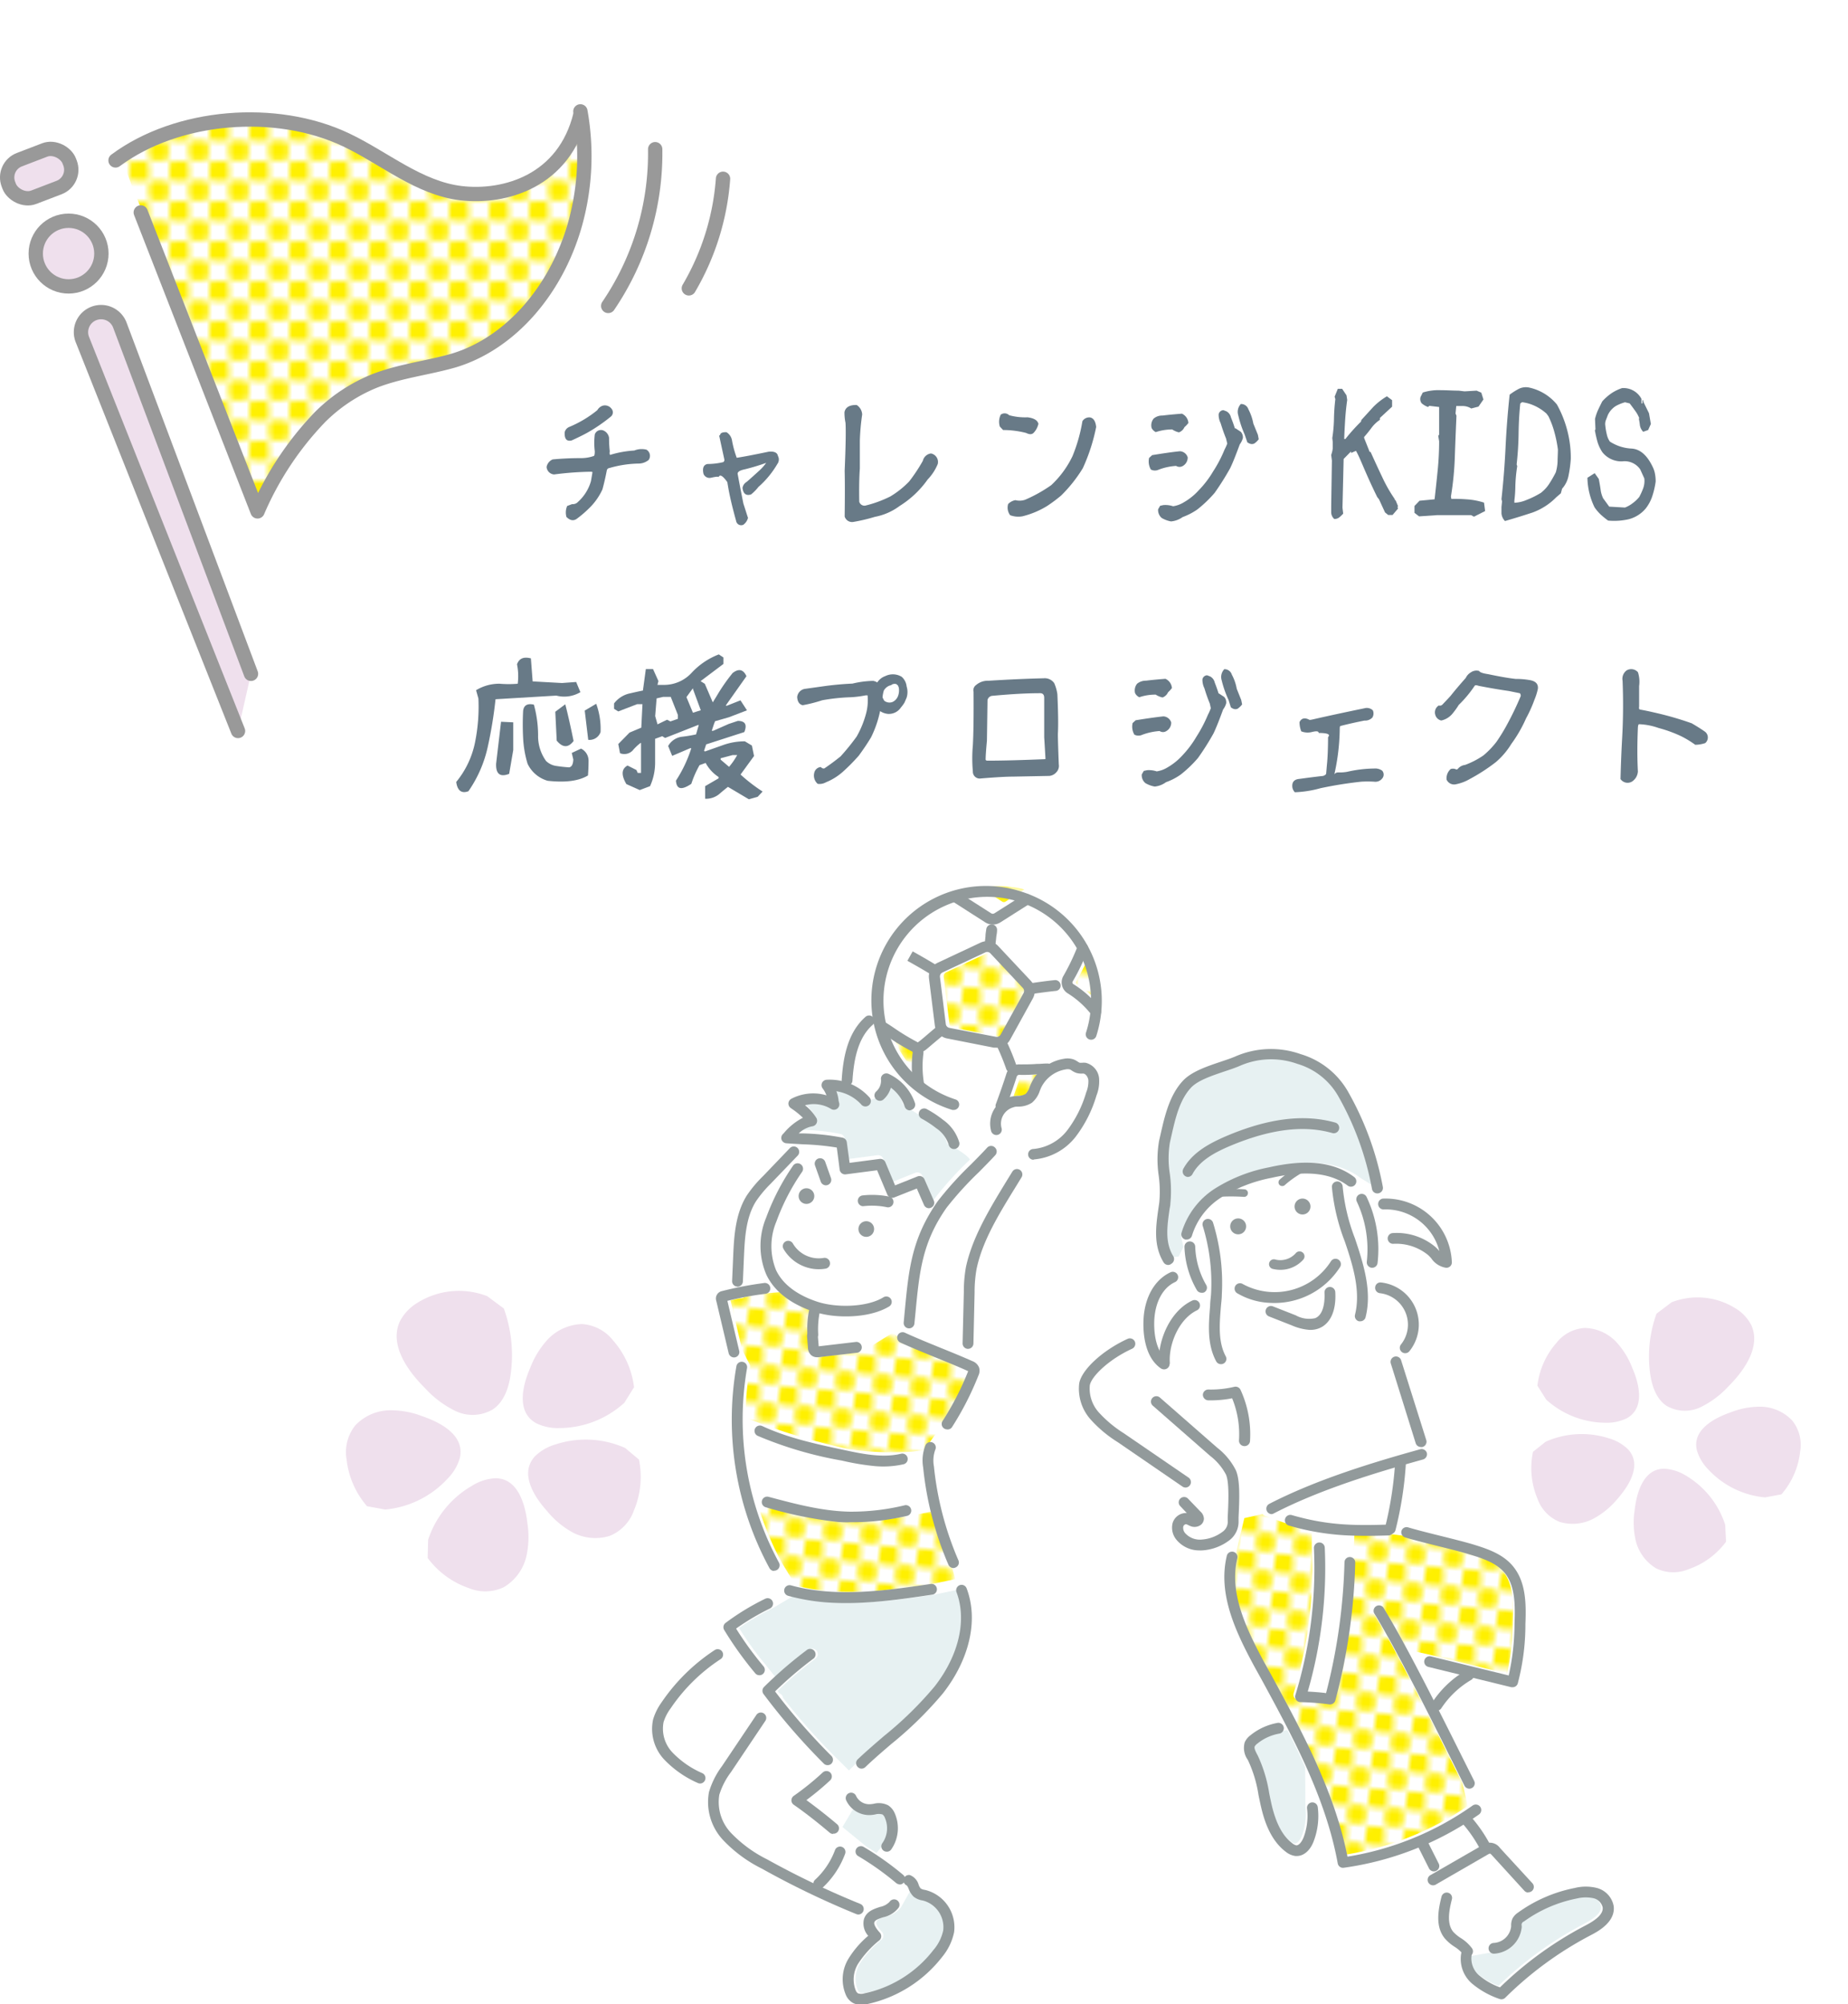 <svg id="レイヤー_1" data-name="レイヤー 1" xmlns="http://www.w3.org/2000/svg" xmlns:xlink="http://www.w3.org/1999/xlink" viewBox="0 0 284.88 308.97"><defs><style>.cls-1,.cls-7{fill:none;}.cls-2{fill:#fff000;}.cls-3{fill:#fff;}.cls-4{fill:#687a87;}.cls-5{fill:url(#新規パターンスウォッチ_1);}.cls-6{fill:#efe0ed;}.cls-7{stroke:#999;stroke-linecap:round;stroke-linejoin:round;stroke-width:2.21px;}.cls-8{fill:#e7f1f2;}.cls-9{fill:url(#新規パターンスウォッチ_5);}.cls-10{fill:url(#新規パターンスウォッチ_5-9);}.cls-11{fill:url(#新規パターンスウォッチ_5-11);}.cls-12{fill:url(#新規パターンスウォッチ_5-15);}.cls-13{fill:#929a9b;}</style><pattern id="新規パターンスウォッチ_1" data-name="新規パターンスウォッチ 1" width="6.84" height="6.85" patternTransform="translate(1.48 6.37) scale(0.88)" patternUnits="userSpaceOnUse" viewBox="0 0 6.84 6.85"><rect class="cls-1" width="6.84" height="6.85"/><rect class="cls-2" width="3.43" height="3.43" rx="0.62"/><rect class="cls-2" x="3.41" y="3.42" width="3.43" height="3.43" rx="0.62"/></pattern><pattern id="新規パターンスウォッチ_5" data-name="新規パターンスウォッチ 5" width="6.72" height="6.72" patternTransform="matrix(0.83, 0.04, -0.04, 0.83, -0.93, -12.28)" patternUnits="userSpaceOnUse" viewBox="0 0 6.71 6.71"><rect class="cls-1" width="6.72" height="6.72"/><rect class="cls-3" width="6.72" height="6.72"/><rect class="cls-2" width="3.43" height="3.43" rx="0.62"/><rect class="cls-2" x="3.29" y="3.29" width="3.43" height="3.43" rx="0.62"/></pattern><pattern id="新規パターンスウォッチ_5-9" data-name="新規パターンスウォッチ 5" width="6.72" height="6.72" patternTransform="translate(0.37 -7.4) rotate(2.59) scale(0.8)" patternUnits="userSpaceOnUse" viewBox="0 0 6.71 6.71"><rect class="cls-1" width="6.72" height="6.72"/><rect class="cls-3" width="6.72" height="6.72"/><rect class="cls-2" width="3.43" height="3.43" rx="0.62"/><rect class="cls-2" x="3.29" y="3.29" width="3.43" height="3.43" rx="0.62"/></pattern><pattern id="新規パターンスウォッチ_5-11" data-name="新規パターンスウォッチ 5" width="6.72" height="6.72" patternTransform="translate(-5.6 -29.81) rotate(4.68) scale(0.83)" patternUnits="userSpaceOnUse" viewBox="0 0 6.71 6.71"><rect class="cls-1" width="6.72" height="6.72"/><rect class="cls-3" width="6.72" height="6.72"/><rect class="cls-2" width="3.43" height="3.43" rx="0.62"/><rect class="cls-2" x="3.29" y="3.29" width="3.43" height="3.43" rx="0.62"/></pattern><pattern id="新規パターンスウォッチ_5-15" data-name="新規パターンスウォッチ 5" width="6.72" height="6.72" patternTransform="translate(-8.85 -27.98) rotate(4.68) scale(0.83)" patternUnits="userSpaceOnUse" viewBox="0 0 6.71 6.71"><rect class="cls-1" width="6.72" height="6.72"/><rect class="cls-3" width="6.72" height="6.72"/><rect class="cls-2" width="3.43" height="3.43" rx="0.62"/><rect class="cls-2" x="3.29" y="3.29" width="3.43" height="3.43" rx="0.62"/></pattern></defs><path class="cls-4" d="M87.32,79.69A2.56,2.56,0,0,1,87.43,78l.76-.29a1.08,1.08,0,0,0,.91-.34,6.81,6.81,0,0,0,2-3.2l.23-1.36c0-.06-.1-.09-.29-.09a47.8,47.8,0,0,0-5.62.42,1.25,1.25,0,0,1-1.16-1.16,1.58,1.58,0,0,1,.94-1.16c1.49-.14,2.93-.2,4.31-.2a5.84,5.84,0,0,0,2-.32c.12,0,.18-.27.18-.73a10.59,10.59,0,0,1,0-2.6,1,1,0,0,1,1.35-.6,1.47,1.47,0,0,1,.85,1.12c0,.4,0,1.09.11,2.08-.06.37,0,.55.07.55a15.81,15.81,0,0,1,3.71-.67,3,3,0,0,1,1.88-.13A1.11,1.11,0,0,1,100,70.9a2.48,2.48,0,0,1-1.5.56,17,17,0,0,0-4.56.69.45.45,0,0,0-.4.38c-.19,1-.42,2-.67,2.91a9.61,9.61,0,0,1-2.15,3A16.67,16.67,0,0,1,89,79.91C88.46,80.35,87.9,80.27,87.32,79.69Zm-.27-13.06a1.18,1.18,0,0,1,.69-.81,17.43,17.43,0,0,0,4.34-2.59,1.5,1.5,0,0,1,.83-.69,1.26,1.26,0,0,1,1.36.47.85.85,0,0,1-.13,1.23,25.56,25.56,0,0,1-3.47,2.39c-.57.33-1.42.75-2.55,1.27C87.34,68.08,87,67.66,87.05,66.63Z"/><path class="cls-4" d="M113.48,80.32q-.83-3-1.19-5l-.17-1c-.71-1-1.15-1.25-1.35-.76,0-.12-.38-.09-1.18.09a1,1,0,0,1-1.14-.6c-.2-.88,0-1.39.6-1.52a10.81,10.81,0,0,0,2.44-.29.41.41,0,0,0,.16-.47c-.18-.84-.44-2-.79-3.65H111c0-.36.36-.52,1-.49a1.84,1.84,0,0,1,.83,1.19,15.75,15.75,0,0,0,.74,2.75c1-.15,2.68-.47,4.92-.94.86-.08,1.34.14,1.43.65a1.15,1.15,0,0,1-.09,1.25,14.27,14.27,0,0,1-2.91,3.53,7.1,7.1,0,0,1-1.14,1.16c-.76.24-1.2-.09-1.32-1a1.34,1.34,0,0,1,.65-.94c.33-.28,1-.88,2-1.79a7.35,7.35,0,0,0,1-1.14,32,32,0,0,1-3.31,1c-.82.17-1.18.44-1.07.79q.42,2.28.87,4.5c.33,1,.56,1.76.71,2.19a1.89,1.89,0,0,1-.73,1.07A.79.79,0,0,1,113.48,80.32Z"/><path class="cls-4" d="M131.59,80.45a1.19,1.19,0,0,1-1.38-.83q.06-4.61,0-7.06.24-5.59.13-7.38a7.74,7.74,0,0,1-.16-1.64c.15-.76.78-1.13,1.88-1.11a1.84,1.84,0,0,1,.85,1.47,34.45,34.45,0,0,0-.36,4.05v4.29q-.15,2.08-.09,5.1a.84.84,0,0,0,.9.61,18.14,18.14,0,0,0,3.87-1.41,13.83,13.83,0,0,0,2.93-2.33,25.37,25.37,0,0,0,2.1-3.17,1.49,1.49,0,0,1,1.25-1.14,1.34,1.34,0,0,1,1.05,1.63A7.67,7.67,0,0,1,143,73.92,15,15,0,0,1,138.68,78a9.23,9.23,0,0,1-3.8,1.67A26.94,26.94,0,0,1,131.59,80.45Z"/><path class="cls-4" d="M158.18,66.74a14.17,14.17,0,0,0-3.55-.45l-.5-.53a2.49,2.49,0,0,1,.14-1.84,1,1,0,0,1,1.3.09,9.4,9.4,0,0,0,2.84.32c1,.13,1.52.46,1.67,1a3,3,0,0,1-.71,1.36C159.1,67,158.7,67,158.18,66.74Zm-2.46,12.68a1.94,1.94,0,0,1-.31-1.72,2.05,2.05,0,0,1,1.12-.6,2.6,2.6,0,0,0,1.52-.07,22.21,22.21,0,0,0,4-2.24,14.85,14.85,0,0,0,3.29-4.49,24.84,24.84,0,0,0,1.52-5.37,1.23,1.23,0,0,1,1.2-.58c.53.12.83.61.92,1.47a28.43,28.43,0,0,1-2.06,6.36,21.91,21.91,0,0,1-3.33,4.2A22.29,22.29,0,0,1,161.42,78a13.37,13.37,0,0,1-3.8,1.59A3.58,3.58,0,0,1,155.72,79.42Z"/><path class="cls-4" d="M177.41,72.38a2.5,2.5,0,0,1-.27-1.79l.47-.43c1.61-.26,3-.47,4.28-.6a1.32,1.32,0,0,1,1.2.94,1.5,1.5,0,0,1-.73,1.32,1,1,0,0,1-1.06,0,9.26,9.26,0,0,0-2.68.58A1.36,1.36,0,0,1,177.41,72.38Zm3.29-6.18a8.09,8.09,0,0,0-2.53.41,1.4,1.4,0,0,1-.64-.63,1.63,1.63,0,0,1,.31-1.45,2,2,0,0,1,1.36-.47c.87-.11,1.87-.2,3-.29a1.72,1.72,0,0,1,1,1.43,4.32,4.32,0,0,1-.61.65,1.49,1.49,0,0,1-.85.8A3.11,3.11,0,0,1,180.7,66.2Zm-.18,14.18a4.33,4.33,0,0,1-1.43-.53,1.6,1.6,0,0,1-.56-1.34l.31-.54.5-.11a3.86,3.86,0,0,1,1.5.18,4.36,4.36,0,0,0,1.69-.63,9.26,9.26,0,0,0,2.26-1.83A15.27,15.27,0,0,0,187,72.69a20.09,20.09,0,0,0,1.77-3.38,8.17,8.17,0,0,0,.85-2.57.83.83,0,0,1,.85-.71l.8.53a1.24,1.24,0,0,1,.32,1,3.07,3.07,0,0,1-.47.94c-.54,1.45-1,2.67-1.48,3.67a41.78,41.78,0,0,1-2.39,3.8,18.94,18.94,0,0,1-2.68,2.57,10,10,0,0,1-2.26,1.17A3.63,3.63,0,0,1,180.52,80.38Zm8.75-11.67L189,67.59c-.3-.73-.57-1.51-.83-2.35a3,3,0,0,1-.31-1.36.77.77,0,0,1,.74-.65l.47.18a1.4,1.4,0,0,1,.69.94,20.57,20.57,0,0,1,.9,2.75L191,68c0,.65-.2,1-.6,1.08A.75.75,0,0,1,189.27,68.71Zm3-.56L191.88,67a16.22,16.22,0,0,1-1-3,1.76,1.76,0,0,1,.4-1.72,1.18,1.18,0,0,1,1.17.82,7.69,7.69,0,0,1,.76,2.2h0l.7,1.72.13.69a3,3,0,0,1-.68.66C193,68.53,192.66,68.46,192.24,68.15Z"/><path class="cls-4" d="M205.68,80a1.42,1.42,0,0,1-.47-1V78l.11-7-.11-.87a4.37,4.37,0,0,0,.24-1c0-.33,0-.66,0-1l-.07-.6a21.89,21.89,0,0,0,.26-3,30,30,0,0,1,.21-3l-.11-.38.49-1.21h.67l.67,1,.11.71c-.16,1.12-.27,2.27-.34,3.47s-.11,2-.12,2.55h1.43q-2.27,1.23-1-.31A28,28,0,0,1,209.8,65l.06-.25c.6-.67,1.21-1.32,1.82-2a10.51,10.51,0,0,1,2.12-1.66l.8.6v1l-1.88,1.74v.29A5.32,5.32,0,0,0,211.39,66c-.36.49-.73.94-1.1,1.36l0,.16.85,2.14h.14c.63,1.39,1.22,2.68,1.79,3.87A22.62,22.62,0,0,0,215,76.92v.13l.14.07.38.92-.09.11.09.24-.85,1H214l-.49-.4-.92-2-.29-.38c-.66-1.34-1.28-2.69-1.87-4.05s-1-2.38-1.4-3.06l-.76.33v-.24l-1.14,1.16-.18,7.51.11.92a5.81,5.81,0,0,1-.57.55A1.16,1.16,0,0,1,205.68,80Z"/><path class="cls-4" d="M218.76,79.6l-.71-.54V78l.78-.81,2.32-.22c.15-1.33.31-2.77.46-4.31a44.92,44.92,0,0,0,.24-4.64l-.14-.85.14-.15V62.74l-1.52-.18-.18.18a2.94,2.94,0,0,1-1-.58,1.07,1.07,0,0,1-.15-1l.33-.65a8.09,8.09,0,0,1,2.79-.36c.93,0,1.84.07,2.74.07l.91.11,1.86-.11.72.31.33,1.05-.76,1.1-1.12.29a2.5,2.5,0,0,0-1.31-.38h-1l-.11,1.16.14.34c-.09,2.11-.18,4.23-.25,6.35a47.39,47.39,0,0,1-.6,6.1l.06.36c.67,0,1.44,0,2.3.07a11.1,11.1,0,0,1,2.74.51l.17,1.3-1.72.87-.44-.24h-5.24Z"/><path class="cls-4" d="M232,80.32a1.94,1.94,0,0,1-.54-1.16v-1l.09-.87-.09-.34c.29-2.62.5-5.29.63-8s.34-5.41.63-8.11a10.1,10.1,0,0,1,1.46-.92,2.46,2.46,0,0,1,1.53-.18,7.62,7.62,0,0,1,4.3,2.62,17,17,0,0,1,1.58,3.94,16.74,16.74,0,0,1,.56,4.4,19,19,0,0,1-.34,2.56,4.16,4.16,0,0,1-1,2.07l-.2.72-.7.6A9.8,9.8,0,0,1,236.27,79C234.94,79.44,233.53,79.88,232,80.32Zm5.59-4.39a5.6,5.6,0,0,0,1.25-1.38,18.21,18.21,0,0,0,1-1.75,7,7,0,0,0,.27-1.66c0-.61.05-1.22.05-1.85a19.72,19.72,0,0,0-.54-2.67,13.48,13.48,0,0,0-.92-2.45l-.29-.4a7.18,7.18,0,0,0-1.83-1.21,6.4,6.4,0,0,0-1.95-.56l-.27.2c-.15,1.45-.24,3-.26,4.63s-.13,3.23-.3,4.76l.09.27a23.33,23.33,0,0,0-.29,3.07,19.38,19.38,0,0,1-.15,2.23l0,.34a5.2,5.2,0,0,0,1.9-.44A13.44,13.44,0,0,0,237.61,75.93Z"/><path class="cls-4" d="M247.9,80.25a13.4,13.4,0,0,1-1.09-.88,7.15,7.15,0,0,1-1-1.16,11,11,0,0,1-.76-2.06,10.79,10.79,0,0,1-.34-2.5l1.12-.71.63.89c.12.6.21,1.14.28,1.62a4.36,4.36,0,0,0,.39,1.36l.94,1.29,2.43.14a4.58,4.58,0,0,0,1.13-.63,5.57,5.57,0,0,0,1.07-1,10.29,10.29,0,0,0,.61-1.35,3.31,3.31,0,0,0,.17-1.51l-.63-1.39a2.91,2.91,0,0,0-2.75-1.24A3.73,3.73,0,0,1,247,69.69a5.9,5.9,0,0,1-.73-1.55c-.15-.53-.29-1.13-.41-1.8l.09-.16-.07-1.59a7.61,7.61,0,0,1,.49-1.44c.21-.44.42-.87.63-1.28a8.05,8.05,0,0,1,1.45-1.27,6.85,6.85,0,0,1,1.59-.77,3.12,3.12,0,0,1,3,1.66v.69h.15v-.47h.14v.22h0l.87,1.77.29,1.66-.42.93-.76.27a1.89,1.89,0,0,1-.51-1,9.6,9.6,0,0,0-.16-1l.06-.09a4.63,4.63,0,0,0-.65-1.17c-.29-.41-.57-.78-.82-1.11l-.72-.18a6.51,6.51,0,0,0-1.41.57A3.27,3.27,0,0,0,247.85,64q-.15.41-.3.78a1.7,1.7,0,0,0-.08.85,9.61,9.61,0,0,0,.23,1.34,3.07,3.07,0,0,0,.47,1.1,6.73,6.73,0,0,0,3.37,1.08c1.28.09,2.37,1,3.25,2.86a4,4,0,0,1,.34,1.06,6.15,6.15,0,0,1,.1,1.17,12.74,12.74,0,0,1-.53,2.28,6.25,6.25,0,0,1-1,1.86A5.06,5.06,0,0,1,251,80.06,10.14,10.14,0,0,1,247.9,80.25Z"/><path class="cls-4" d="M70.33,120.54a13.92,13.92,0,0,0,2.9-6.11,27.73,27.73,0,0,0,.52-6.75l-.36-1.28a6.83,6.83,0,0,1,3.63-1,16.43,16.43,0,0,0,2.79,0,9.21,9.21,0,0,0-.11-3c.33-.89,1-1.2,2.14-.91l.27,3.55,4.52.25,2.19-.16.65,1.57a4.86,4.86,0,0,1-3.71.53l-9.37.56a66.85,66.85,0,0,1-1.18,7.25,19.13,19.13,0,0,1-3,6.93C71.15,122.37,70.51,121.88,70.33,120.54Zm6.15-2.82.76-6.46,1.88.09,0,4.27-.63,3.67C77.1,119.84,76.42,119.32,76.48,117.72Zm7.94,2.64a4.93,4.93,0,0,1-3.09-2.62,16.51,16.51,0,0,1-.69-4,40.47,40.47,0,0,1,0-4.12c.09-.9.65-1.22,1.66-1a17.85,17.85,0,0,1,.65,4.69,6.57,6.57,0,0,0,1.23,4,2.81,2.81,0,0,0,1.61.77c.64.1,1.29.17,1.94.21.41-.07.62-.48.65-1.22l-.24-1,1.43-.67a2.07,2.07,0,0,1,1.16,1.89q0,1.15-.09,2.25Q88.53,120.82,84.42,120.36Zm1.4-6.19-.22-4.45,1.54-1.15c.44,1.7.86,3.59,1.28,5.66C87.6,115.31,86.73,115.28,85.82,114.17Zm4.86-.12-.54-4.51,1.77-1.05a11.31,11.31,0,0,1,.67,4.36A1.8,1.8,0,0,1,90.68,114.05Z"/><path class="cls-4" d="M108.7,123.13l0-1.94,2.08-1.21v-.2a5.91,5.91,0,0,1-2-2.17l-.94.34a15.55,15.55,0,0,0-1.27,2.88c-1.48,1-2.27.88-2.37-.49a20.32,20.32,0,0,0,2.37-5h-.18l-2.77,1.18L103,115a2.84,2.84,0,0,1,2.06-1.42,20.51,20.51,0,0,0,2.24-.37l.42-1.45-.11,0-5.08,2-.44-.27-1.1.4v3.65a8.77,8.77,0,0,1-.78,3.65l-1.59.6-2.06-.92c-.82-1.4-.76-2.35.18-2.86l1.37.69.2.45h.51c0-2.07,0-3.61,0-4.61h-.09a7.85,7.85,0,0,0-1.23,1.18,1.78,1.78,0,0,1-1.92.39l-.27-1.41,1.74-1.77,1.81-.76.18-3.62h-.82l-2.91,1.12-.65-.4v-.83a4.14,4.14,0,0,1,2.22-1.5c.82-.19,1.56-.36,2.23-.49l.45-3.31h1.11l.83,1.85-.15.59h1a5.78,5.78,0,0,0,4.32-1.92,11.17,11.17,0,0,1,4.14-2.78l.71.47v1L108,105l.65.41,1.23,2.86.58-.94a28,28,0,0,1,2.48-3.58c.94-.73,1.65-.57,2.13.49l-3.18,4.5.11.07,2.15-.85,1,1.54-2.79,1.07-2.13.61-.18.47-.33,1,.24,0,2.37-1.05,1.41-.47c1.14,0,1.46.58,1,1.72l-5.88,1.9-.33,1,.15.09,2.83-1a9.85,9.85,0,0,1,3.32-.56l1.08.65.33,1.61-2.08,2.86a26.1,26.1,0,0,0,3.4,2.62l-.76.81-1.36.38-3.22-1.91c-.38.29-.84.67-1.41,1.16A3.21,3.21,0,0,1,108.7,123.13Zm-4.2-12.32v-.6l-1.1-2.78h-1.18l-1,.23-.22,2.73.36,1.27,1.47-.71.52.26Zm3.53-1.32-1.21-3.29,0-.11-1,1.37,1,2.41Zm5.61,6.91h-.71l-1.84.49v.21l1.3,1.11A10.52,10.52,0,0,0,113.64,116.4Z"/><path class="cls-4" d="M126.05,120.83a1.69,1.69,0,0,1-.53-1.68,1.13,1.13,0,0,1,1-.91c.22.21.42.27.58.2.86-.58,1.69-1.2,2.48-1.84a34.66,34.66,0,0,0,2.48-3.06,15,15,0,0,0,1.5-3.74,7.9,7.9,0,0,0,.18-2.61s-.1,0-.29,0a16.07,16.07,0,0,1-2.26.29,29.92,29.92,0,0,0-4.45.47,22.24,22.24,0,0,1-3,.76c-.52-.12-.8-.53-.85-1.25a1.42,1.42,0,0,1,1.19-1.27l2.59-.36a46.74,46.74,0,0,1,4.74-.45,14.65,14.65,0,0,1,3.18-.42,1.57,1.57,0,0,1,1.32,1.27,20.22,20.22,0,0,1-.09,2.57,16.8,16.8,0,0,1-1.54,4.86c-.6,1-1.23,1.92-1.88,2.81A29.29,29.29,0,0,1,129.9,119a9,9,0,0,1-2.57,1.59A2,2,0,0,1,126.05,120.83Zm9.64-11.2c-.46-.18-.82-.74-1.07-1.68l-.07-.87a3.47,3.47,0,0,1,.67-1.86,2.48,2.48,0,0,1,1.26-1,2.63,2.63,0,0,1,2.52.11,2.29,2.29,0,0,1,.76,1.48,2.92,2.92,0,0,1,0,1.74l-.33.76a5.31,5.31,0,0,1-.54.74,2.23,2.23,0,0,1-2,1A2.56,2.56,0,0,1,135.69,109.63Zm1.95-1.44a1.69,1.69,0,0,0,.83-1,2.49,2.49,0,0,0,.09-1.17l-.12-.33-.26-.23a.85.85,0,0,0-.81.16,1.68,1.68,0,0,0-1.12.83,4.63,4.63,0,0,0-.2,1.07l.25.49A1.3,1.3,0,0,0,137.64,108.19Z"/><path class="cls-4" d="M151.22,120a1.06,1.06,0,0,1-1.25-1.09,22.37,22.37,0,0,1,0-4q.15-2.69.11-8.25a1,1,0,0,1,.4-1.07,2.75,2.75,0,0,1,1.9-.65q4.68-.29,8.5-.38a1.77,1.77,0,0,1,1.64.76A6.62,6.62,0,0,1,163,107q.19,4.14.08,6.13c0,.82.05,2.39.14,4.72a1.4,1.4,0,0,1-.36,1.18,1.65,1.65,0,0,1-1.09.58l-5.66.11C155.16,119.72,153.53,119.81,151.22,120Zm9.95-3c-.06-1-.12-2.1-.2-3.34v-6.06c0-.46-.17-.71-.56-.74-2.52,0-5,.18-7.51.41a.84.84,0,0,0-.67.65q-.07,5.08-.09,6.26c-.14,1.49-.2,2.46-.2,2.91,0,.08.08.14.2.17,2.79,0,5.69-.1,8.72-.22A.92.92,0,0,0,161.17,117Z"/><path class="cls-4" d="M174.87,113.25a2.45,2.45,0,0,1-.27-1.79l.47-.43c1.61-.26,3-.46,4.27-.6a1.34,1.34,0,0,1,1.21.94,1.49,1.49,0,0,1-.74,1.32.94.94,0,0,1-1.05,0,9.6,9.6,0,0,0-2.68.58A1.36,1.36,0,0,1,174.87,113.25Zm3.29-6.17a7.7,7.7,0,0,0-2.53.4,1.37,1.37,0,0,1-.65-.63,1.66,1.66,0,0,1,.31-1.45,2.11,2.11,0,0,1,1.37-.47c.86-.11,1.87-.2,3-.29a1.71,1.71,0,0,1,1,1.43,4.89,4.89,0,0,1-.6.65,1.49,1.49,0,0,1-.85.8A3.3,3.3,0,0,1,178.16,107.08ZM178,121.25a4.33,4.33,0,0,1-1.43-.53,1.57,1.57,0,0,1-.56-1.34l.31-.54.49-.11a3.82,3.82,0,0,1,1.5.18,4.4,4.4,0,0,0,1.7-.63,9.46,9.46,0,0,0,2.26-1.83,15.7,15.7,0,0,0,2.17-2.89,21.66,21.66,0,0,0,1.77-3.38,8.05,8.05,0,0,0,.84-2.57.85.85,0,0,1,.85-.71l.81.53a1.23,1.23,0,0,1,.31,1,2.86,2.86,0,0,1-.47.94c-.53,1.45-1,2.67-1.47,3.67a39.84,39.84,0,0,1-2.4,3.8,18.42,18.42,0,0,1-2.68,2.57,9.21,9.21,0,0,1-2.26,1.17A3.45,3.45,0,0,1,178,121.25Zm8.74-11.67-.24-1.12a24.71,24.71,0,0,1-.83-2.35,3,3,0,0,1-.31-1.36.75.75,0,0,1,.73-.65l.47.18a1.42,1.42,0,0,1,.7.94,22.09,22.09,0,0,1,.89,2.75l.34.89c0,.65-.21,1-.61,1.08Q187.17,110.35,186.72,109.58Zm3-.56-.36-1.14a16.22,16.22,0,0,1-1.05-3,1.74,1.74,0,0,1,.4-1.72,1.17,1.17,0,0,1,1.16.83,7.25,7.25,0,0,1,.76,2.19h0l.69,1.72.14.69a3.08,3.08,0,0,1-.69.66C190.45,109.4,190.11,109.33,189.7,109Z"/><path class="cls-4" d="M199.61,122.13a1.4,1.4,0,0,1-.4-1c0-.65.38-1,1.1-1.06,1.25-.17,2.47-.33,3.66-.46.32-.11.47-.24.47-.41l.11-1.29c.11-1,.17-2.4.18-4.28.41-.43-.08-.64-1.45-.64,0-.27-.28-.33-1-.16a2.66,2.66,0,0,1-1.68-.09,3.79,3.79,0,0,1-.27-1.43q.45-.91,1.5-.36c.06.06.33,0,.81-.11q3.15-.72,7.71-1.66a1.34,1.34,0,0,1,1.28.32,1.2,1.2,0,0,1-.07,1.11,1.54,1.54,0,0,1-1.23.47c-1.3.26-2.52.53-3.67.83-.09,0-.13.16-.13.43a33.63,33.63,0,0,1-1,7.73c0-.65.26-1,.79-1a6.33,6.33,0,0,0,1.34-.09,19.46,19.46,0,0,1,4.18-.51,1.85,1.85,0,0,1,1.23.33.92.92,0,0,1,0,1.21,1.33,1.33,0,0,1-1.23.49,16.51,16.51,0,0,0-2,0,62.3,62.3,0,0,0-6.26,1A17,17,0,0,1,199.61,122.13Z"/><path class="cls-4" d="M223,120.18a1.92,1.92,0,0,1,.63-1.63,1.12,1.12,0,0,1,.87.07.32.32,0,0,0,.23-.09,1.66,1.66,0,0,1,1.11-.61,12.69,12.69,0,0,0,2.84-1.47,13.14,13.14,0,0,0,2-2.08,27.3,27.3,0,0,0,1.67-2.73,47.18,47.18,0,0,0,2.08-4.34c0-.3-.06-.45-.31-.47l-1.52-.31c-1.4-.2-2.94-.46-4.63-.79-.36-.12-.57-.13-.65,0a18.09,18.09,0,0,1-2.44,2.93,11.5,11.5,0,0,1-.89,1.25,3.1,3.1,0,0,1-1.81,1.16,1.22,1.22,0,0,1-.92-.87,1.25,1.25,0,0,1,.54-1.45.53.53,0,0,0,.56-.14c.47-.49.91-.95,1.29-1.38q.85-1.08,2.31-2.73a1.92,1.92,0,0,1,.78-.85,1.49,1.49,0,0,1,1.28-.22c.1.21.55.37,1.36.49,1.76.37,3.18.62,4.27.74a12,12,0,0,1,2.28.2c.85.18,1.23.62,1.14,1.34a9.43,9.43,0,0,1-.53,1.68,20.25,20.25,0,0,1-1.3,2.88,20.77,20.77,0,0,1-2.26,3.92,11.71,11.71,0,0,1-2.37,2.79,28.22,28.22,0,0,1-4,2.6,7,7,0,0,1-2.23.84A1.26,1.26,0,0,1,223,120.18Z"/><path class="cls-4" d="M249.81,120.09c.05-1.89.12-3.86.23-5.9a92.33,92.33,0,0,0,.09-9.24,1.62,1.62,0,0,1,.6-1.59,1.37,1.37,0,0,1,1.77.27,4.81,4.81,0,0,1,.18,2.13v3.17c-.05.27,0,.42.13.45.7.12,1.45.28,2.26.47a49,49,0,0,1,5.72,1.65c.82.48,1.52.92,2.08,1.32a1.13,1.13,0,0,1,0,1.73,4.91,4.91,0,0,1-1.54.26,15.24,15.24,0,0,0-2.17-1.32,20.27,20.27,0,0,0-3.49-1.27,10,10,0,0,0-3-.58q-.14,0-.18.51-.16,3.78,0,6.78a2,2,0,0,1-.89,1.54A1.32,1.32,0,0,1,249.81,120.09Z"/><path class="cls-5" d="M18.39,23.63,39.31,76.82s7.49-12.14,13.94-16S66.68,58,72.36,55.13s10.59-5.94,13.43-14,4.39-14.46,4.13-21.69c0,0-5.16,9.56-10.59,10.33s-17.55-1.29-21.43-4.9a27.86,27.86,0,0,0-24-6.2C22.78,21,18.39,23.63,18.39,23.63Z"/><circle class="cls-6" cx="10.57" cy="39.09" r="5.06"/><path class="cls-6" d="M36.69,112.68l-24-60.36a3.09,3.09,0,0,1,1.78-4h0a3.09,3.09,0,0,1,4,1.78l20.22,53.77"/><rect class="cls-6" x="1.03" y="23.66" width="10.04" height="6.2" rx="2.93" transform="translate(-9.18 3.94) rotate(-20.97)"/><circle class="cls-7" cx="10.57" cy="39.09" r="5.06"/><path class="cls-7" d="M36.69,112.68l-24-60.36a3.09,3.09,0,0,1,1.78-4h0a3.09,3.09,0,0,1,4,1.78l20.22,53.77"/><rect class="cls-7" x="1.03" y="23.66" width="10.04" height="6.2" rx="2.93" transform="translate(-9.18 3.94) rotate(-20.97)"/><path class="cls-7" d="M21.7,32.75l18,46.08a48.54,48.54,0,0,1,9.55-14.45,25.32,25.32,0,0,1,8.45-5.64c3.91-1.54,8.16-2,12.19-3.15,8.51-2.53,15.73-10.49,18.72-20.9a39,39,0,0,0,.86-17.52"/><path class="cls-7" d="M89.49,17.63C87,27.94,77.81,30.57,71.08,29.78c-6.52-.77-11.81-5.41-17.73-8.22-10.77-5.12-26-3.92-35.54,3.17"/><path class="cls-7" d="M101,23a41.84,41.84,0,0,1-7.24,24.16"/><path class="cls-7" d="M111.46,27.56a38.92,38.92,0,0,1-5.27,16.89"/><circle class="cls-3" cx="152.2" cy="153.86" r="16.77"/><path class="cls-3" d="M182.45,227.94c-5.12-2.6-8.59-4.57-13-8.58-.76-.71-1.53-3.93-1.71-5a4.67,4.67,0,0,1,1.36-3.89,13.86,13.86,0,0,1,3.48-2.46l4.27-2.4a18.68,18.68,0,0,1,.62-4.66,6.36,6.36,0,0,1,2.72-3.79c.32-.18.71-.4.74-.77a1,1,0,0,0-.11-.45l-.63-1.52a45.29,45.29,0,0,1,3.84-7,14.85,14.85,0,0,1,5.74-5.22,20.84,20.84,0,0,1,4.93-1.43c4.11-.82,8.57-1.42,12.31.46,2.23,1.13,4.76,1.66,6.71,3.23a5.49,5.49,0,0,0,.88.64,5.63,5.63,0,0,0,.89.34,12,12,0,0,1,5,3,8,8,0,0,1,2.31,5.28A11.91,11.91,0,0,0,212.25,191a1,1,0,0,0-.65.37,1.07,1.07,0,0,0,0,.73,11.51,11.51,0,0,1-1.54,8.47,38.13,38.13,0,0,1,3.68-2.08c2.19.56,3.55,2.83,4,5.05a5.23,5.23,0,0,1,.06,2.12,6.74,6.74,0,0,1-.72,1.73L215.68,210c-.06.11-.3.1-.21,0a70.15,70.15,0,0,0,4.14,14.14,200.84,200.84,0,0,0-24.06,7.79,23.88,23.88,0,0,0-7.58,5.21,5.76,5.76,0,0,1-3,2,3.58,3.58,0,0,1-1.41-.17,3.25,3.25,0,0,1-1.92-1.39,1.78,1.78,0,0,1,.33-2.21c.71-.55,1.93-.4,2.37-1.2a3.64,3.64,0,0,1-1.24-3A7.47,7.47,0,0,0,182.45,227.94Z"/><path class="cls-8" d="M134.48,279.75a7.9,7.9,0,0,0,.82-.09,2,2,0,0,1,1.12,0,1.29,1.29,0,0,1,.39.55,4,4,0,0,1-.39,3.83l-1.3,1.6c-.52-.34-1.05-.67-1.58-1l-3.67-3,1.78-3A3.88,3.88,0,0,0,134.48,279.75Z"/><path class="cls-8" d="M119.22,247.85l3.06-1.82c7.26,1.9,15,.77,21.91-.24l3.61-.76.11.38c1.63,4.31.36,9.75-3.4,14.54a56.61,56.61,0,0,1-7.79,7.61c-1.35,1.16-2.76,2.35-4.1,3.62l-1.75,1.74-2.32-2.29a96.13,96.13,0,0,1-7.84-8.9.84.84,0,0,0-.33-.57.75.75,0,0,0-.2-.1l-.31-.4a60.44,60.44,0,0,1,5.86-5,.84.84,0,0,0,.17-1.17.85.85,0,0,0-1.17-.17,63.33,63.33,0,0,0-5.13,4.29l-1.45-1.82a51.53,51.53,0,0,1-4.23-5.83A38.66,38.66,0,0,1,119.22,247.85Z"/><path class="cls-8" d="M144.21,300.51a18.28,18.28,0,0,1-10.66,6.67,1.68,1.68,0,0,1-1,0,1,1,0,0,1-.33-.44,4.59,4.59,0,0,1,.38-4.14A15,15,0,0,1,135.9,299a.82.82,0,0,0,.28-.58.84.84,0,0,0-.22-.61c-.43-.46-1-1.11-.84-1.57s.6-.54,1.39-.79A4,4,0,0,0,138.9,294l1.54-2.74a2.84,2.84,0,0,0,.68,1,2.93,2.93,0,0,0,1.36.59l.21.05a4.24,4.24,0,0,1,3,4.58A6.94,6.94,0,0,1,144.21,300.51Z"/><path class="cls-8" d="M182.13,190.92l.31,1.3-.74,1.48-1.2.12c-1-2.1-.69-4.5-.33-7l.13-.93a21.09,21.09,0,0,0-.08-4.7,15.83,15.83,0,0,1,0-5l.2-.92c.66-2.9,1.33-5.9,3.18-7.88,1.08-1.16,3.34-1.92,5.34-2.59.89-.3,1.73-.58,2.45-.89a12.45,12.45,0,0,1,5.53-1,13,13,0,0,1,3.68.71,11.17,11.17,0,0,1,6.58,5.13,47.2,47.2,0,0,1,5.37,14.57v0l-2.82-1.73c-3.17-2.42-7.63-2.93-13.63-1.56a24.92,24.92,0,0,0-8.4,3.25,12.69,12.69,0,0,0-5.58,7.28A.85.85,0,0,0,182.13,190.92Z"/><path class="cls-8" d="M201.23,278.4s0,.06,0,.1a9.38,9.38,0,0,1-.5,4.39c-.24.64-.7,1.31-1.14,1.29h0a1.45,1.45,0,0,1-.63-.32c-1.5-1.14-2.53-3.06-3.21-6.07-.13-.55-.24-1.11-.36-1.68a20.89,20.89,0,0,0-1.77-5.8l-.05-.1c-.25-.47-.52-1-.41-1.28a1.39,1.39,0,0,1,.39-.42,7.37,7.37,0,0,1,3.47-1.57l1.44-.25c1,1.89,1.88,3.79,2.74,5.72Z"/><path class="cls-8" d="M244.15,296.59A56.62,56.62,0,0,0,231,306.12a10.33,10.33,0,0,1-3.17-1.82,3.69,3.69,0,0,1-1.27-2.73l3.57-.64a4.55,4.55,0,0,0,4.21-4.09v-.21a1.79,1.79,0,0,1,0-.4,1.4,1.4,0,0,1,.31-.27,20.59,20.59,0,0,1,8.09-3.53,5.74,5.74,0,0,1,2.64-.05,1.93,1.93,0,0,1,1.4,1.4C246.94,294.69,246.09,295.58,244.15,296.59Z"/><path class="cls-8" d="M125.5,172.63a.86.86,0,0,0,0-.78,7.15,7.15,0,0,0-1.75-2,5.11,5.11,0,0,1,4,.56.83.83,0,0,0,1.19-1.08,5.64,5.64,0,0,0-.34-1.68,6.49,6.49,0,0,1,3.8,2,.83.83,0,0,0,.89.23l2.29-.8a.74.74,0,0,0,.27-.16,3.81,3.81,0,0,0,1.15-1.82,6,6,0,0,1,2.14,2.93.82.82,0,0,0,.34.45l2.24,1.4a16.07,16.07,0,0,1,2.24,1.48,4.83,4.83,0,0,1,1.94,2.56.8.8,0,0,0,.44.57c1.55.77,3,1.83,3.17,2.27h0l-.21.21a53.17,53.17,0,0,0-5.12,5.65c-.11.15-.21.3-.31.46l-.27-.56-1.43-3.29a.83.83,0,0,0-1.07-.44l-3.46,1.38-1.5-3.58a.85.85,0,0,0-.88-.51l-4.63.61-.43-3.18a.83.83,0,0,0-.64-.7,30.55,30.55,0,0,0-5-.61.81.81,0,0,0-.41,0l-.67,0-.71,0a4,4,0,0,1,2.13-1.1A.82.82,0,0,0,125.5,172.63Z"/><path class="cls-3" d="M120.12,195.69a9.83,9.83,0,0,1,.07-7.5,34,34,0,0,1,4-7.64l2.73-4a26,26,0,0,1,2.62.34l.46,3.41a.83.83,0,0,0,.93.72l4.83-.62,1.57,3.74a.84.84,0,0,0,.31.36.67.67,0,0,0-.15-.06,13.16,13.16,0,0,0-4-.17.83.83,0,0,0-.39,1.51.81.81,0,0,0,.57.15,11.49,11.49,0,0,1,3.51.15.83.83,0,0,0,.66-1.48.89.89,0,0,0,.58,0l3.47-1.39,1.12,2.58.73,1.53a26.42,26.42,0,0,0-3.28,10.4.56.56,0,0,0-.27.1l-3.47,2.12h0c-2.58,1.59-7.41,1.61-10.3.64C124.22,199.81,121.38,198.38,120.12,195.69Z"/><path class="cls-3" d="M115.18,193.74c.13-2.85.27-6.09,1.85-8.62a17.51,17.51,0,0,1,2.3-2.73l4.12-4.28.8-.68-1.47,2.17a36.18,36.18,0,0,0-4.16,8,11.4,11.4,0,0,0,0,8.8,9.86,9.86,0,0,0,.71,1.23l-1.1.1c-1.06.13-2.13.3-3.19.5l0-.76Z"/><path class="cls-9" d="M152.46,146.8h0a.66.66,0,0,1,.68.06.31.31,0,0,1,.11.09l5,5.34a.7.7,0,0,1,.1.8l-3.54,6.38a.68.68,0,0,1-.73.34l-7.17-1.39a.69.69,0,0,1-.55-.59l-.89-7.25a.69.69,0,0,1,.39-.7Z"/><path class="cls-9" d="M159.5,167c-.07.15-.13.31-.19.47a3,3,0,0,1-.66,1.12,2.64,2.64,0,0,1-1.24.28,8,8,0,0,0-.95.12,1.84,1.84,0,0,0-.25.09c.36-1,.76-2.18,1.06-3.1a.39.39,0,0,1,.4-.29,26.37,26.37,0,0,0,2.67-.06A6.63,6.63,0,0,0,159.5,167Z"/><path class="cls-9" d="M141.23,162.22a25.74,25.74,0,0,0-.12,3c-.24-.25-.46-.52-.68-.79a.86.86,0,0,0-.41-.79,1.12,1.12,0,0,0-.26-.08,16.93,16.93,0,0,1-1.26-2c-.23-.46-.44-.93-.62-1.4a29.93,29.93,0,0,0,3.25,1.94A.2.2,0,0,1,141.23,162.22Z"/><path class="cls-9" d="M168.71,153.81a25.43,25.43,0,0,0-2.72-2.12h0a.28.28,0,0,1-.08-.37c.58-1.09,1.16-2.18,1.61-3.12A16,16,0,0,1,168.71,153.81Z"/><path class="cls-10" d="M157.89,137.11,155,139a.45.45,0,0,1-.5,0l-3.35-2.15A15.17,15.17,0,0,1,157.89,137.11Z"/><path class="cls-3" d="M167.31,165.52a1.56,1.56,0,0,1,.31,0,1.11,1.11,0,0,1,.72,1,4.57,4.57,0,0,1-.34,1.92,17.76,17.76,0,0,1-2.91,5.8,7.42,7.42,0,0,1-5.22,2.89.86.86,0,0,0-.6.29l-2.62,3.09a.76.76,0,0,0-.08.11l-.85,1.38c-2.63,4.26-5.35,8.67-6.32,13.3a22.37,22.37,0,0,0-.34,3.88l-.2,7.88-.09,2.07c-1.12-.48-2.23-.94-3.33-1.39-1.34-.55-2.71-1.12-4.06-1.71l0-2,.17-1.72c.61-6.27,1-10.8,4.83-16.16a52.91,52.91,0,0,1,4.94-5.43c.95-1,1.84-1.86,2.56-2.65a.8.8,0,0,0,.2-.36l.84-3.36a.9.9,0,0,0,0-.46,2.61,2.61,0,0,1,1.86-3.18,6.15,6.15,0,0,1,.75-.1,3.75,3.75,0,0,0,2.08-.6,3.92,3.92,0,0,0,1.22-1.83c.06-.14.11-.28.17-.41a5.11,5.11,0,0,1,3.79-2.88,2.22,2.22,0,0,1,.52,0,.83.83,0,0,0,.43.51.8.8,0,0,0,.66,0l.1,0A3.48,3.48,0,0,0,167.31,165.52Z"/><path class="cls-3" d="M126.55,205.94a.68.68,0,0,0,.06-.35,13.75,13.75,0,0,1,.2-3.2,16.35,16.35,0,0,0,9.66-.52l.35,2.13-4.54,2.84-5.6.64Z"/><path class="cls-3" d="M131.94,166.56c.19-2.89.72-6.47,3.07-8.55l.43-.35a17.78,17.78,0,0,0,3,7l-.61,1.06-.36-.19a.83.83,0,0,0-.83.09.84.84,0,0,0-.34.76,2.24,2.24,0,0,1-.62,1.74l-1.61.57a7.93,7.93,0,0,0-2.41-1.58A.84.84,0,0,0,131.94,166.56Z"/><path class="cls-3" d="M108.67,273.27a14.32,14.32,0,0,1-4.59-3.17,5.33,5.33,0,0,1-1.4-4.7,7.2,7.2,0,0,1,1.08-2.12,27.64,27.64,0,0,1,7.7-7.58l2.59-1.52c.89,1.27,1.82,2.51,2.81,3.69l1.53,1.91-.21.21a.84.84,0,0,0-.08,1.09l.67.86-1.78,2.4-5.3,7.88c-.38.56-.78,1.16-1.13,1.8Z"/><path class="cls-3" d="M118.64,286.58a19.91,19.91,0,0,1-5.54-4.06,6.91,6.91,0,0,1-1.81-5.91,11.06,11.06,0,0,1,1.78-3.46l5.29-7.85,1.47-2a96.7,96.7,0,0,0,7.55,8.5l.53.53-.76.89a40.53,40.53,0,0,1-4.41,3.55.85.85,0,0,0-.36.68.86.86,0,0,0,.35.69c1.9,1.36,3.77,2.81,5.55,4.32l1.24,1,0,.09-.36,1.61a11.71,11.71,0,0,1-3.09,4.54.84.84,0,0,0-.26.53Q122.14,288.53,118.64,286.58Z"/><path class="cls-11" d="M115.55,210.31l-1.15-2.25-1.78-7.6c.47-.12.94-.2,1.42-.31l.21,0a.74.74,0,0,0,.46-.17c1.23-.25,2.47-.47,3.69-.63l2.14-.19a.45.45,0,0,0,.11,0,13.83,13.83,0,0,0,4.56,2.73,0,0,0,0,1,0,0,14.9,14.9,0,0,0-.26,3.65.93.93,0,0,0-.06.37l.15,1.77a1.65,1.65,0,0,0,.44,1.1l.14.11a1.73,1.73,0,0,0,1.21.23l5.84-.68a.7.7,0,0,0,.34-.12l4.64-2.89,1.39,1.29a.86.86,0,0,0,.22.15c1.84.85,3.73,1.62,5.56,2.37,1.61.65,3.28,1.33,4.89,2l0,0h0a44.93,44.93,0,0,1-3.94,7.65l-2.58,3.63a.75.75,0,0,0-.07.12,3.57,3.57,0,0,0-.29.81h-.12c-2.87.68-9.35.46-12.11-.13a94.23,94.23,0,0,1-15.67-4.79,46.67,46.67,0,0,1,.69-7.82A.78.78,0,0,0,115.55,210.31Z"/><path class="cls-11" d="M120.51,240.88a46.14,46.14,0,0,1-3.72-9.07c4.2,1.13,10.42,2.77,14.66,2.84a69.56,69.56,0,0,0,12-1.62.73.73,0,0,0,.4-.23,51.65,51.65,0,0,0,2.75,8.35l.69,2.28-3.41.71c-6.7,1-14.27,2.1-21.22.28Z"/><path class="cls-12" d="M202.86,272.06V272a.79.79,0,0,0-.31-.63c-2.1-4.68-4.56-9.2-7-13.66l-1-1.79c-2.78-5.16-5.4-10.63-4.12-16l1.39-5.9,2.82-.63a.78.78,0,0,0,.38.29l3.3,1.18c1.39.4,2.68.7,3.91.93l0,2.56A67.09,67.09,0,0,1,199.43,261a.82.82,0,0,0,.12.74.88.88,0,0,0,.66.34,39,39,0,0,1,4.45.35h.08a.83.83,0,0,0,.84-.62,90.88,90.88,0,0,0,3.08-21.25l.12-4.14c1.59,0,3.22,0,5,0l2.62.32c1.3.38,3.12.84,4.87,1.28s3.61.9,4.87,1.28c1.84.55,4.12,1.24,5.47,2.81,1.69,2,1.72,4.85,1.6,7.89a38.21,38.21,0,0,1-.89,8l-12-2.94-3.35-.74h-.13c-1.37-2.55-2.68-4.9-3.83-6.78a.84.84,0,0,0-1.15-.27.83.83,0,0,0-.27,1.15c3.45,5.63,8.4,15.53,12,22.76l1.87,3.75.81,3.47a46.1,46.1,0,0,1-18.86,7.5A66.47,66.47,0,0,0,202.86,272.06Z"/><path class="cls-13" d="M128.9,202.87a15.21,15.21,0,0,1-3.54-.7c-2.46-.82-5.72-2.48-7.24-5.71a11.32,11.32,0,0,1,0-8.79,35.92,35.92,0,0,1,4.15-8,.84.84,0,0,1,1.36,1,33.61,33.61,0,0,0-3.94,7.62,9.83,9.83,0,0,0-.06,7.5c1.27,2.69,4.1,4.12,6.26,4.84,2.89,1,7.72.94,10.3-.65a.84.84,0,0,1,1.15.27.83.83,0,0,1-.28,1.15C134.92,202.69,131.75,203.1,128.9,202.87Z"/><path class="cls-13" d="M125.65,195.63a6.33,6.33,0,0,1-4.86-3.09.83.83,0,0,1,1.43-.86,4.62,4.62,0,0,0,4.72,2.24.83.83,0,0,1,1,.7.82.82,0,0,1-.69.95A6.29,6.29,0,0,1,125.65,195.63Z"/><path class="cls-13" d="M133,185.94a.84.84,0,0,1-.76-.74.83.83,0,0,1,.73-.92,13.23,13.23,0,0,1,4,.16.84.84,0,1,1-.32,1.64,11.49,11.49,0,0,0-3.51-.15Z"/><path class="cls-13" d="M127.25,182.72a.86.86,0,0,1-.72-.55l-.89-2.51a.83.83,0,1,1,1.57-.56l.89,2.51a.84.84,0,0,1-.85,1.11Z"/><path class="cls-13" d="M143.14,186.25a.83.83,0,0,1-.7-.5l-1.11-2.54-3.47,1.38a.84.84,0,0,1-1.08-.45l-1.57-3.74-4.83.63a.84.84,0,0,1-.94-.72L129,176.9a40.08,40.08,0,0,0-5.22-.5c-.8-.05-1.65-.09-2.57-.16h0a.86.86,0,0,1-.72-.53.84.84,0,0,1,.19-.88l.2-.21a9.35,9.35,0,0,1,2.89-2.31,11.7,11.7,0,0,0-1.67-1.36l-.21-.15a.84.84,0,0,1-.35-.75.87.87,0,0,1,.47-.68,7.26,7.26,0,0,1,7,.17.83.83,0,0,1-.91,1.4,5.13,5.13,0,0,0-4-.56,7.53,7.53,0,0,1,1.77,2,.86.86,0,0,1,0,.78.82.82,0,0,1-.62.46,4,4,0,0,0-2.12,1.1l.71,0a36.38,36.38,0,0,1,6.06.66.84.84,0,0,1,.64.71l.43,3.17,4.63-.61a.85.85,0,0,1,.88.5l1.5,3.58,3.46-1.38a.83.83,0,0,1,1.07.44l1.44,3.29a.82.82,0,0,1-.43,1.09A.81.81,0,0,1,143.14,186.25Z"/><path class="cls-13" d="M125.23,206.53a.84.84,0,0,1-.76-.78,14.9,14.9,0,0,1,.25-3.77.84.84,0,0,1,1.64.32,13.44,13.44,0,0,0-.23,3.35.83.83,0,0,1-.78.88Z"/><path class="cls-13" d="M125.85,209.22a1.37,1.37,0,0,1-.85-.36,1.6,1.6,0,0,1-.45-1.09l-.14-1.77a.83.83,0,0,1,1.66-.14l.14,1.68,5.78-.68a.84.84,0,0,1,.2,1.66l-5.84.68A2.45,2.45,0,0,1,125.85,209.22Zm.38-1.44Z"/><path class="cls-13" d="M159.32,178.78a.83.83,0,0,1,0-1.66,7.47,7.47,0,0,0,5.22-2.9,18,18,0,0,0,2.9-5.81,4.5,4.5,0,0,0,.34-1.91c-.06-.42-.34-.9-.72-1a3,3,0,0,0-.31,0,2.73,2.73,0,0,1-.8-.1,2.92,2.92,0,0,1-.73-.37,1.93,1.93,0,0,0-.29-.17,1.46,1.46,0,0,0-.69,0,5.13,5.13,0,0,0-3.78,2.88l-.17.42a4,4,0,0,1-1.21,1.83,3.86,3.86,0,0,1-2.09.6c-.27,0-.52,0-.75.1a2.62,2.62,0,0,0-1.85,3.19.83.83,0,0,1-1.59.51,4.3,4.3,0,0,1,3.1-5.34c.33-.06.64-.09.95-.12a2.49,2.49,0,0,0,1.24-.29,2.61,2.61,0,0,0,.65-1.11c.07-.16.13-.32.2-.47a6.71,6.71,0,0,1,5.05-3.84,2.86,2.86,0,0,1,1.58.12,3.61,3.61,0,0,1,.56.31,2.32,2.32,0,0,0,.31.18,2.69,2.69,0,0,0,.35,0,3.43,3.43,0,0,1,.56,0,2.73,2.73,0,0,1,2.08,2.39,5.89,5.89,0,0,1-.4,2.65,19.57,19.57,0,0,1-3.2,6.35,9.14,9.14,0,0,1-6.43,3.51Z"/><path class="cls-13" d="M147,171.1a.72.72,0,0,1-.19,0,17.65,17.65,0,1,1,10.87-33.58A17.65,17.65,0,0,1,169,159.7a.83.83,0,1,1-1.59-.51,16,16,0,1,0-20.12,10.29.82.82,0,0,1,.53,1.05A.83.83,0,0,1,147,171.1Z"/><path class="cls-13" d="M130.51,167.38a.83.83,0,0,1-.76-.88c.21-3.21.81-7.21,3.64-9.72a.83.83,0,1,1,1.1,1.24c-2.37,2.11-2.89,5.7-3.08,8.58a.83.83,0,0,1-.88.78Z"/><path class="cls-13" d="M145.93,220.34a.79.79,0,0,1-.38-.13.83.83,0,0,1-.25-1.15,44.31,44.31,0,0,0,3.95-7.69h0c-1.61-.73-3.28-1.4-4.89-2.06-1.83-.74-3.72-1.51-5.57-2.35a.85.85,0,0,1-.41-1.11.84.84,0,0,1,1.11-.41c1.81.83,3.69,1.59,5.5,2.33,1.63.66,3.3,1.34,4.95,2.07a1.74,1.74,0,0,1,1,1,1.71,1.71,0,0,1-.11,1.2,46.17,46.17,0,0,1-4.1,8A.81.81,0,0,1,145.93,220.34Zm3.47-8.91h0Z"/><path class="cls-13" d="M113.08,209.25a.85.85,0,0,1-.75-.64l-1.91-8.07a1.17,1.17,0,0,1,.9-1.52,54.46,54.46,0,0,1,6.41-1.23.84.84,0,1,1,.22,1.66,50.47,50.47,0,0,0-5.82,1.08l1.82,7.7a.82.82,0,0,1-.61,1A.78.78,0,0,1,113.08,209.25Z"/><path class="cls-13" d="M119.29,242.17a.85.85,0,0,1-.67-.43,48,48,0,0,1-5.1-31.13.83.83,0,0,1,1.64.29,46.38,46.38,0,0,0,4.93,30,.84.84,0,0,1-.8,1.23Z"/><path class="cls-13" d="M146.91,241.72a.87.87,0,0,1-.7-.5,50.8,50.8,0,0,1-3.9-15,6.3,6.3,0,0,1,.37-3.46.83.83,0,1,1,1.49.74,4.89,4.89,0,0,0-.2,2.55,48.9,48.9,0,0,0,3.78,14.49.83.83,0,0,1-.44,1.09A.81.81,0,0,1,146.91,241.72Z"/><path class="cls-13" d="M132.76,272.64a.79.79,0,0,1-.54-.26.82.82,0,0,1,0-1.17c1.32-1.25,2.72-2.45,4.07-3.61a56,56,0,0,0,7.78-7.62c3.75-4.8,5-10.24,3.38-14.54a.85.85,0,0,1,.49-1.08.83.83,0,0,1,1.07.49c1.84,4.85.48,10.89-3.63,16.16a57.57,57.57,0,0,1-8,7.85c-1.34,1.15-2.73,2.34-4,3.56A.82.82,0,0,1,132.76,272.64Z"/><path class="cls-13" d="M127.51,272.1a.77.77,0,0,1-.52-.24,98.75,98.75,0,0,1-9.29-10.72.84.84,0,0,1,.08-1.09,64,64,0,0,1,6.54-5.65.84.84,0,1,1,1,1.34,58.94,58.94,0,0,0-5.84,5,96.74,96.74,0,0,0,8.69,9.95.85.85,0,0,1,0,1.18A.83.83,0,0,1,127.51,272.1Z"/><path class="cls-13" d="M127.19,247a31.51,31.51,0,0,1-5.69-1,.83.83,0,0,1,.44-1.61c7,1.93,14.74.79,21.54-.22a.83.83,0,0,1,.94.71.82.82,0,0,1-.7.94C138.53,246.59,132.82,247.44,127.19,247Z"/><path class="cls-13" d="M117,258.24a.8.8,0,0,1-.57-.29,54.2,54.2,0,0,1-4.79-6.68.83.83,0,0,1,.22-1.1,37.76,37.76,0,0,1,6.11-3.72.84.84,0,0,1,1.12.39.84.84,0,0,1-.39,1.11,37.68,37.68,0,0,0-5.23,3.1,51.62,51.62,0,0,0,4.24,5.83.84.84,0,0,1-.1,1.17A.83.83,0,0,1,117,258.24Z"/><path class="cls-13" d="M132.27,295.13a1,1,0,0,1-.25-.06,132.1,132.1,0,0,1-14.55-7,21.23,21.23,0,0,1-6-4.42,8.56,8.56,0,0,1-2.18-7.38,12.61,12.61,0,0,1,2-4l5.29-7.88a.83.83,0,1,1,1.38.92l-5.29,7.89a11.28,11.28,0,0,0-1.78,3.46,6.91,6.91,0,0,0,1.82,5.91,20,20,0,0,0,5.55,4.06,131.42,131.42,0,0,0,14.37,6.87.85.85,0,0,1,.46,1.09A.83.83,0,0,1,132.27,295.13Z"/><path class="cls-13" d="M128.38,282.71a.82.82,0,0,1-.47-.19c-1.79-1.51-3.66-3-5.55-4.31a.84.84,0,0,1-.36-.69.88.88,0,0,1,.36-.68,41.58,41.58,0,0,0,4.45-3.59.85.85,0,0,1,1.18,0,.84.84,0,0,1,0,1.18,41.74,41.74,0,0,1-3.68,3.06c1.61,1.18,3.2,2.42,4.72,3.71a.83.83,0,0,1-.6,1.47Z"/><path class="cls-13" d="M138.61,290.47a.86.86,0,0,1-.47-.2,43.23,43.23,0,0,0-5.87-4.16A.82.82,0,0,1,132,285a.83.83,0,0,1,1.14-.29,44.57,44.57,0,0,1,6.1,4.32.84.84,0,0,1-.61,1.47Z"/><path class="cls-13" d="M126.17,291.25a.85.85,0,0,1-.55-.27.84.84,0,0,1,0-1.18,11.83,11.83,0,0,0,3.1-4.6.83.83,0,1,1,1.56.57A13.55,13.55,0,0,1,126.8,291,.89.89,0,0,1,126.17,291.25Z"/><path class="cls-13" d="M132.35,309a2,2,0,0,1-.93-.28,2.52,2.52,0,0,1-1-1.14,6.11,6.11,0,0,1,.42-5.71,14.75,14.75,0,0,1,3-3.46,2.85,2.85,0,0,1-.66-2.55c.37-1.22,1.54-1.59,2.47-1.9a2.78,2.78,0,0,0,1.47-.77.84.84,0,0,1,1.15-.27.83.83,0,0,1,.26,1.15,4,4,0,0,1-2.36,1.48c-.8.25-1.28.44-1.39.8s.41,1.11.84,1.56a.84.84,0,0,1,.23.61.82.82,0,0,1-.28.58,15.41,15.41,0,0,0-3.27,3.59,4.61,4.61,0,0,0-.38,4.15,1,1,0,0,0,.34.44,1.61,1.61,0,0,0,1,0,18.15,18.15,0,0,0,10.64-6.69,6.75,6.75,0,0,0,1.5-3,4.24,4.24,0,0,0-3-4.58l-.2-.05a2.91,2.91,0,0,1-1.37-.59,3.24,3.24,0,0,1-.75-1.19,1.92,1.92,0,0,0-.29-.53.84.84,0,0,1,.48-1.6,2.26,2.26,0,0,1,1.34,1.47,1.73,1.73,0,0,0,.33.6,1.54,1.54,0,0,0,.63.21l.24.06a5.92,5.92,0,0,1,4.27,6.46,8.72,8.72,0,0,1-1.82,3.79,19.92,19.92,0,0,1-11.63,7.31A4,4,0,0,1,132.35,309Z"/><path class="cls-13" d="M107.85,274.93a.91.91,0,0,1-.31-.09,16.11,16.11,0,0,1-5.1-3.55,6.9,6.9,0,0,1-1.76-6.23,8.85,8.85,0,0,1,1.3-2.63,29.31,29.31,0,0,1,8.2-8.07.83.83,0,0,1,.91,1.4,27.29,27.29,0,0,0-7.72,7.61,7,7,0,0,0-1.08,2.11,5.33,5.33,0,0,0,1.41,4.71,14.24,14.24,0,0,0,4.59,3.16.83.83,0,0,1,.37,1.12A.82.82,0,0,1,107.85,274.93Z"/><path class="cls-13" d="M136.63,285.44a.86.86,0,0,1-.42-.15.83.83,0,0,1-.19-1.16,4,4,0,0,0,.41-3.86,1.19,1.19,0,0,0-.38-.56,2,2,0,0,0-1.13,0,7.43,7.43,0,0,1-.81.09,3.92,3.92,0,0,1-3.67-2.28.84.84,0,0,1,.43-1.1.83.83,0,0,1,1.1.43,2.25,2.25,0,0,0,2.07,1.28,4.81,4.81,0,0,0,.64-.07,3.19,3.19,0,0,1,2.24.24,2.75,2.75,0,0,1,1.05,1.32,5.73,5.73,0,0,1-.59,5.49A.82.82,0,0,1,136.63,285.44Z"/><path class="cls-13" d="M140.05,204.77h0a.83.83,0,0,1-.74-.91l.16-1.71c.62-6.53,1.07-11.24,5.1-17a53,53,0,0,1,5.11-5.65c.94-.95,1.82-1.84,2.52-2.61a.82.82,0,0,1,1.17,0,.84.84,0,0,1,.06,1.18c-.72.79-1.61,1.69-2.56,2.65a51.9,51.9,0,0,0-4.94,5.44c-3.77,5.36-4.2,9.89-4.8,16.17l-.17,1.71A.83.83,0,0,1,140.05,204.77Z"/><path class="cls-13" d="M149.15,207.93a.84.84,0,0,1-.76-.85l.19-7.9a21.41,21.41,0,0,1,.33-3.88c1-4.62,3.67-9,6.3-13.31l.85-1.38a.83.83,0,1,1,1.42.87l-.85,1.39c-2.67,4.33-5.19,8.43-6.09,12.77a20.27,20.27,0,0,0-.3,3.58l-.18,7.9a.84.84,0,0,1-.86.81Z"/><path class="cls-13" d="M113.62,198.33a.82.82,0,0,1-.76-.86l.16-3.73c.13-2.91.28-6.53,2.09-9.43a18.91,18.91,0,0,1,2.51-3l4.14-4.32a.83.83,0,1,1,1.21,1.15l-4.15,4.32a18,18,0,0,0-2.29,2.74c-1.58,2.53-1.72,5.77-1.85,8.62l-.16,3.73a.84.84,0,0,1-.87.8Z"/><path class="cls-13" d="M147,177.13a.84.84,0,0,1-.75-.65,4.79,4.79,0,0,0-1.94-2.57,15.45,15.45,0,0,0-2.24-1.47.83.83,0,1,1,.79-1.47,16.58,16.58,0,0,1,2.48,1.63,6.53,6.53,0,0,1,2.54,3.51.84.84,0,0,1-.63,1A1.1,1.1,0,0,1,147,177.13Z"/><path class="cls-13" d="M128.4,170.91a.82.82,0,0,1-.76-.81,4,4,0,0,0-.82-2.31.83.83,0,0,1,.6-1.34,8.21,8.21,0,0,1,6.56,2.66.84.84,0,1,1-1.25,1.11,6.54,6.54,0,0,0-3.8-2,5.52,5.52,0,0,1,.37,1.89.84.84,0,0,1-.82.85Z"/><path class="cls-13" d="M153.46,161.5a2.3,2.3,0,0,1-.26,0L146,160.08a2.35,2.35,0,0,1-1.89-2l-.9-7.25a2.34,2.34,0,0,1,1.34-2.42l6.61-3.1a2.35,2.35,0,0,1,2.72.53l5,5.33a2.35,2.35,0,0,1,.34,2.74l-3.53,6.4A2.36,2.36,0,0,1,153.46,161.5Zm-1.21-14.75a.7.7,0,0,0-.35.06h0l-6.61,3.1a.68.68,0,0,0-.39.7l.9,7.25a.7.7,0,0,0,.55.59l7.17,1.38a.7.7,0,0,0,.73-.34l3.53-6.39a.7.7,0,0,0-.1-.8l-5-5.33A.67.67,0,0,0,152.25,146.75Zm-.7-.69Z"/><path class="cls-13" d="M168.85,156.76a.81.81,0,0,1-.65-.41,14.08,14.08,0,0,0-3.71-3.29,2,2,0,0,1-.61-2.53,34.55,34.55,0,0,0,2.21-4.58.83.83,0,1,1,1.61.42,31.18,31.18,0,0,1-2.35,4.95.29.29,0,0,0,.09.37,15.48,15.48,0,0,1,4.2,3.82.83.83,0,0,1-.3,1.14A.84.84,0,0,1,168.85,156.76Z"/><path class="cls-13" d="M152.89,142.52a2.2,2.2,0,0,1-1-.33L147,139.06a.83.83,0,1,1,.9-1.4l4.88,3.12a.47.47,0,0,0,.53,0l4.5-2.85a.84.84,0,0,1,1.15.26.83.83,0,0,1-.26,1.15l-4.49,2.85A2.15,2.15,0,0,1,152.89,142.52Z"/><path class="cls-13" d="M141.57,168.05a.84.84,0,0,1-.74-.62,17.51,17.51,0,0,1-.14-5.18.16.16,0,0,0-.1-.16,34.4,34.4,0,0,1-3.84-2.34c-.45-.3-.84-.56-1.09-.7a.83.83,0,0,1-.33-1.13.84.84,0,0,1,1.13-.33c.32.18.72.45,1.22.78a35.56,35.56,0,0,0,3.67,2.24,1.8,1.8,0,0,1,1,1.79,15.55,15.55,0,0,0,.09,4.6.83.83,0,0,1-.59,1A.92.92,0,0,1,141.57,168.05Z"/><path class="cls-13" d="M154.23,171.31a.59.59,0,0,1-.22-.05.83.83,0,0,1-.49-1.07c.38-1,1.15-3.17,1.62-4.66a2.07,2.07,0,0,1,2.07-1.45c.81,0,1.75,0,2.58-.07.67,0,1.26-.08,1.68-.06a.84.84,0,1,1-.07,1.67c-.34,0-.91,0-1.51,0-.87.05-1.86.11-2.76.07a.41.41,0,0,0-.4.29c-.48,1.53-1.27,3.72-1.65,4.75A.84.84,0,0,1,154.23,171.31Z"/><path class="cls-13" d="M155.83,165.34a.83.83,0,0,1-.72-.57,34.92,34.92,0,0,0-1.38-3.39.83.83,0,0,1,.34-1.13.85.85,0,0,1,1.13.34,37.16,37.16,0,0,1,1.49,3.66.83.83,0,0,1-.53,1.05A.75.75,0,0,1,155.83,165.34Z"/><path class="cls-13" d="M142.06,162.07a.83.83,0,0,1-.72-.55.84.84,0,0,1,.38-1c.15-.11.66-.54,1.07-.89s1.09-.94,1.51-1.27a.83.83,0,0,1,1,1.3l-1.47,1.23c-1.16,1-1.26,1.07-1.46,1.15A.86.86,0,0,1,142.06,162.07Z"/><path class="cls-13" d="M144.06,150.46a.84.84,0,0,1-.39-.14c-.82-.53-2.75-1.63-3.79-2.21l.82-1.46-.42.73.42-.72c1.13.63,3,1.7,3.88,2.27a.83.83,0,0,1,.25,1.15A.88.88,0,0,1,144.06,150.46Z"/><path class="cls-13" d="M152.54,146.23h0a.83.83,0,0,1-.72-.93l.1-1c0-.35.07-.68.12-1.07a.85.85,0,0,1,.94-.72.84.84,0,0,1,.72.94c0,.37-.09.68-.12,1s-.06.59-.11,1A.83.83,0,0,1,152.54,146.23Z"/><path class="cls-13" d="M159.05,153.18a.84.84,0,0,1,0-1.66l.17,0c1-.14,2-.29,3.36-.43a.84.84,0,0,1,.92.75.82.82,0,0,1-.74.91c-1.29.14-2.32.28-3.3.42l-.18,0Z"/><circle class="cls-13" cx="133.54" cy="189.46" r="1.21"/><circle class="cls-13" cx="124.32" cy="184.38" r="1.21"/><path class="cls-13" d="M134.8,226a38.17,38.17,0,0,1-5-.84,59.32,59.32,0,0,1-13-3.82.84.84,0,0,1-.41-1.11.83.83,0,0,1,1.11-.4c4,1.86,8.39,2.79,12.65,3.7,2.76.59,5.89,1.25,8.75.57a.83.83,0,0,1,.39,1.62A14.25,14.25,0,0,1,134.8,226Z"/><path class="cls-13" d="M129.11,234.61a62.69,62.69,0,0,1-11.06-2.26.83.83,0,0,1,.43-1.61c4.08,1.09,8.31,2.22,12.56,2.29a35,35,0,0,0,8.49-1,.84.84,0,0,1,.37,1.63,37.22,37.22,0,0,1-8.88,1C130.38,234.69,129.74,234.66,129.11,234.61Z"/><path class="cls-13" d="M140.2,171.17a.85.85,0,0,1-.73-.57,5.93,5.93,0,0,0-2.14-2.93,3.87,3.87,0,0,1-1.14,1.82.84.84,0,0,1-1.18-.08.82.82,0,0,1,.08-1.17,2.22,2.22,0,0,0,.72-1.85.81.81,0,0,1,.33-.76.85.85,0,0,1,.84-.09,7.69,7.69,0,0,1,4.08,4.54.85.85,0,0,1-.53,1A.93.93,0,0,1,140.2,171.17Z"/><path class="cls-13" d="M195.76,200.84a10.78,10.78,0,0,1-5-1.46.83.83,0,1,1,.84-1.43,10.3,10.3,0,0,0,13.56-3.5.83.83,0,0,1,1.43.85A12,12,0,0,1,195.76,200.84Z"/><path class="cls-13" d="M197.12,195.74a4.86,4.86,0,0,1-.84-.12.75.75,0,1,1,.35-1.45,3.17,3.17,0,0,0,3.13-1,.75.75,0,1,1,1.15,1A4.71,4.71,0,0,1,197.12,195.74Z"/><path class="cls-13" d="M188.18,210.29a.82.82,0,0,1-.7-.44c-1.42-2.65-1.17-5.66-.93-8.57,0-.6.1-1.2.14-1.8a29.86,29.86,0,0,0-1.28-10.5.83.83,0,1,1,1.59-.49,31.54,31.54,0,0,1,1.35,11.09c0,.61-.09,1.22-.14,1.84-.22,2.67-.45,5.42.74,7.65a.82.82,0,0,1-.77,1.22Z"/><path class="cls-13" d="M209.65,203.68a.45.45,0,0,1-.16,0,.83.83,0,0,1-.61-1c.8-3.19-.07-6.63-1-9.58-.18-.57-.37-1.13-.56-1.69a31.22,31.22,0,0,1-2-8.42.83.83,0,1,1,1.66-.07,29.8,29.8,0,0,0,1.9,8c.19.57.38,1.14.56,1.7,1,3.18,2,6.91,1.05,10.51A.84.84,0,0,1,209.65,203.68Z"/><path class="cls-13" d="M182.9,191.08a.86.86,0,0,1-.17,0,.83.83,0,0,1-.6-1,12.26,12.26,0,0,1,5.39-7,24.19,24.19,0,0,1,8.1-3.13c5.81-1.32,10.13-.82,13.18,1.53a.83.83,0,0,1-1,1.32c-2.64-2-6.5-2.43-11.8-1.23a22.63,22.63,0,0,0-7.56,2.91,10.65,10.65,0,0,0-4.69,6A.84.84,0,0,1,182.9,191.08Z"/><path class="cls-13" d="M180.06,195a.85.85,0,0,1-.68-.39c-1.61-2.64-1.2-5.54-.8-8.35l.13-.89a18.18,18.18,0,0,0-.09-4.15,16.91,16.91,0,0,1,.06-5.36l.2-.87c.65-2.88,1.38-6.14,3.47-8.38,1.33-1.43,3.73-2.23,5.84-2.94.83-.28,1.61-.54,2.24-.81a13.7,13.7,0,0,1,10.08-.36,12.5,12.5,0,0,1,7.25,5.7,47.1,47.1,0,0,1,5.41,14.75.84.84,0,0,1-.67,1,.83.83,0,0,1-1-.67A45.51,45.51,0,0,0,206.31,169,10.73,10.73,0,0,0,200,164a12,12,0,0,0-8.88.31c-.69.3-1.51.57-2.37.86-1.92.65-4.11,1.38-5.15,2.5-1.78,1.91-2.43,4.8-3.06,7.6l-.2.88a15.29,15.29,0,0,0,0,4.83,19.69,19.69,0,0,1,.08,4.54c0,.3-.08.6-.13.9-.37,2.63-.73,5.11.58,7.23a.84.84,0,0,1-.28,1.15A.81.81,0,0,1,180.06,195Z"/><path class="cls-13" d="M211.49,195.43h-.05a.85.85,0,0,1-.74-.93,17.31,17.31,0,0,0-1.54-9.27.83.83,0,1,1,1.51-.71,18.76,18.76,0,0,1,1.69,10.17A.83.83,0,0,1,211.49,195.43Z"/><path class="cls-13" d="M185.19,199.28a.84.84,0,0,1-.69-.41,14.22,14.22,0,0,1-1.91-6.67.83.83,0,1,1,1.66,0,12.66,12.66,0,0,0,1.69,5.88.82.82,0,0,1-.3,1.14A.81.81,0,0,1,185.19,199.28Z"/><path class="cls-13" d="M222.9,195.43a3.36,3.36,0,0,1-2.26-1.45,6.26,6.26,0,0,0-.5-.52,7.82,7.82,0,0,0-5.39-1.72.83.83,0,0,1,0-1.66,9.24,9.24,0,0,1,6.53,2.15c.21.19.41.4.6.61a8.55,8.55,0,0,0-8.64-6.4.84.84,0,0,1-.07-1.67,10.22,10.22,0,0,1,10.64,9.8.82.82,0,0,1-.86.86Z"/><path class="cls-13" d="M179.46,210.9a.83.83,0,0,1-.8-.78c-.19-3.42,1.67-8,5.13-9.63a.83.83,0,1,1,.73,1.5c-2.8,1.35-4.35,5.22-4.19,8a.84.84,0,0,1-.79.88Z"/><path class="cls-13" d="M179.39,211.09a.86.86,0,0,1-.44-.15c-2.65-1.83-2.75-5.86-2.67-7.51.16-3.44,1.72-6.17,4.16-7.3a.83.83,0,1,1,.7,1.51c-1.87.86-3.06,3.06-3.2,5.87-.05,1.07-.06,4.67,2,6.06a.83.83,0,0,1,.21,1.16A.85.85,0,0,1,179.39,211.09Z"/><path class="cls-13" d="M183.1,181.43a.85.85,0,0,1-.69-1.24c1.38-2.54,4.06-3.94,6.49-5,6.6-2.82,12.16-3.51,17-2.12a.84.84,0,0,1-.46,1.61c-4.47-1.29-9.67-.62-15.89,2-2.17.93-4.55,2.16-5.69,4.25A.84.84,0,0,1,183.1,181.43Z"/><path class="cls-13" d="M197.63,182.83a.58.58,0,0,1-.37-.15.59.59,0,0,1,0-.83,16.26,16.26,0,0,1,3.24-2.27.59.59,0,0,1,.78.28.6.6,0,0,1-.29.78,16.13,16.13,0,0,0-2.88,2A.57.57,0,0,1,197.63,182.83Z"/><path class="cls-13" d="M187.52,184.5a.58.58,0,0,1,0-1.16h.22a31.42,31.42,0,0,1,4.12,0,.57.57,0,0,1,.51.64.58.58,0,0,1-.64.52,30.46,30.46,0,0,0-3.94,0h-.27Z"/><path class="cls-13" d="M182.74,229.31a.91.91,0,0,1-.44-.14l-10-6.86a19.31,19.31,0,0,1-4.19-3.51,7.12,7.12,0,0,1-1.75-5.5c.32-2.11,3.61-5.15,7.47-6.91a.84.84,0,0,1,1.11.41.85.85,0,0,1-.41,1.11c-3.58,1.63-6.31,4.29-6.53,5.65a5.49,5.49,0,0,0,1.4,4.18,18.56,18.56,0,0,0,3.84,3.2l10,6.85a.84.84,0,0,1-.51,1.52Z"/><path class="cls-13" d="M184.77,239a4.54,4.54,0,0,1-3.47-1.71,2.91,2.91,0,0,1-.54-2.48,2.16,2.16,0,0,1,2.19-1.57l-1-1.06a.82.82,0,0,1,0-1.17.84.84,0,0,1,1.18,0l1.92,2a1.54,1.54,0,0,1,.54,1.12,1.25,1.25,0,0,1-.5.95,1.64,1.64,0,0,1-1.35.25,3.1,3.1,0,0,1-.6-.25,1.84,1.84,0,0,0-.3-.12c-.14,0-.37.14-.43.36a1.25,1.25,0,0,0,.27,1,3.06,3.06,0,0,0,2.67,1,6,6,0,0,0,3.1-1.18,1.89,1.89,0,0,0,.81-1.73l0-.53c.12-2.39.25-5.37-.27-6.57a8.87,8.87,0,0,0-2.45-2.89l-8.83-7.73a.83.83,0,0,1,1.1-1.25l8.83,7.73a10.2,10.2,0,0,1,2.87,3.47c.69,1.56.55,4.48.42,7.31l0,.53a3.56,3.56,0,0,1-1.47,3,7.7,7.7,0,0,1-4,1.51A5,5,0,0,1,184.77,239Z"/><path class="cls-13" d="M216.58,208.6a.79.79,0,0,1-.48-.18.83.83,0,0,1-.13-1.17,4.88,4.88,0,0,0-3.25-7.9.83.83,0,0,1-.73-.92.81.81,0,0,1,.92-.73,6.53,6.53,0,0,1,4.36,10.59A.82.82,0,0,1,216.58,208.6Z"/><path class="cls-13" d="M219,223.06a.83.83,0,0,1-.76-.58l-3.84-12.3a.83.83,0,0,1,1.59-.49L219.87,222a.85.85,0,0,1-.55,1.05A.72.72,0,0,1,219,223.06Z"/><path class="cls-13" d="M196,233.41a.84.84,0,0,1-.34-1.58c7.23-3.73,15.84-6.36,23.3-8.43a.84.84,0,0,1,1,.58.85.85,0,0,1-.58,1c-7.39,2.05-15.89,4.64-23,8.31A.78.78,0,0,1,196,233.41Z"/><path class="cls-13" d="M214.28,236.49l-.15,0a.82.82,0,0,1-.62-1,56.19,56.19,0,0,0,1.54-9.76.85.85,0,0,1,.89-.78.84.84,0,0,1,.77.89,56,56,0,0,1-1.58,10A.82.82,0,0,1,214.28,236.49Z"/><path class="cls-13" d="M207.93,236.7a38.44,38.44,0,0,1-9.31-1.55.84.84,0,0,1,.46-1.61c5.63,1.63,9.59,1.64,15,1.48a.84.84,0,0,1,.05,1.67C211.89,236.76,209.9,236.79,207.93,236.7Z"/><path class="cls-13" d="M207,287.93a.82.82,0,0,1-.78-.68c-1.84-10.12-6.91-19.46-11.82-28.49l-1-1.8c-2.94-5.44-5.69-11.24-4.28-17.13a.83.83,0,1,1,1.62.39c-1.28,5.32,1.34,10.79,4.13,16l1,1.79c4.85,8.92,9.85,18.13,11.85,28.2A46.12,46.12,0,0,0,227,278.34a.83.83,0,1,1,1,1.36,47.59,47.59,0,0,1-20.84,8.22Z"/><path class="cls-13" d="M226.47,275.73a.84.84,0,0,1-.71-.45l-1.93-3.86c-3.61-7.22-8.55-17.12-12-22.74a.84.84,0,0,1,1.42-.88c3.49,5.69,8.45,15.62,12.07,22.88l1.93,3.85a.82.82,0,0,1-.37,1.11A.75.75,0,0,1,226.47,275.73Z"/><path class="cls-13" d="M233.14,260.09l-.16,0-12.79-3.13a.83.83,0,1,1,.39-1.62l12,2.94a36.92,36.92,0,0,0,.89-8c.12-3,.09-5.94-1.59-7.9-1.35-1.56-3.64-2.25-5.48-2.8-1.26-.39-3.09-.84-4.86-1.28s-3.64-.91-4.94-1.3a.84.84,0,0,1-.56-1,.83.83,0,0,1,1-.56c1.26.38,3.09.84,4.86,1.28s3.65.91,5,1.3c2,.62,4.59,1.38,6.25,3.32,2.08,2.42,2.13,5.79,2,9a35.52,35.52,0,0,1-1.18,9.18A.82.82,0,0,1,233.14,260.09Z"/><path class="cls-13" d="M221.46,263.71a.84.84,0,0,1-.66-1.29,15.5,15.5,0,0,1,5.16-4.9.83.83,0,1,1,.84,1.44,14,14,0,0,0-4.61,4.37A.83.83,0,0,1,221.46,263.71Z"/><path class="cls-13" d="M229,285.74a.84.84,0,0,1-.71-.45,20.49,20.49,0,0,0-2.75-4.09.83.83,0,0,1,1.26-1.09,22.19,22.19,0,0,1,3,4.41.85.85,0,0,1-.36,1.13A.91.91,0,0,1,229,285.74Z"/><path class="cls-13" d="M235.57,291.74a.84.84,0,0,1-.57-.26L230,286a1.24,1.24,0,0,0-.3-.27,1.83,1.83,0,0,0-.43.2l-7.86,4.54a.84.84,0,1,1-.83-1.45l7.86-4.53a1.93,1.93,0,0,1,2.79.38l5,5.44a.83.83,0,0,1-.65,1.39Z"/><path class="cls-13" d="M226.2,301.63a.82.82,0,0,1-.65-.37,5.39,5.39,0,0,0-1.29-1.14,6.84,6.84,0,0,1-1.55-1.32c-1.41-1.76-1.07-4.13-.49-6.43a.83.83,0,0,1,1-.6.82.82,0,0,1,.6,1c-.44,1.75-.82,3.72.18,5a5.89,5.89,0,0,0,1.21,1,6.33,6.33,0,0,1,1.71,1.57.82.82,0,0,1-.22,1.15A.87.87,0,0,1,226.2,301.63Z"/><path class="cls-13" d="M231.41,308.2a1.31,1.31,0,0,1-.27-.06,13.23,13.23,0,0,1-4.2-2.35,5,5,0,0,1-1.64-4.9.83.83,0,0,1,1-.57.82.82,0,0,1,.57,1,3.43,3.43,0,0,0,1.18,3.22,10.5,10.5,0,0,0,3.18,1.82,56.2,56.2,0,0,1,13.16-9.53c1.93-1,2.78-1.9,2.67-2.81a1.89,1.89,0,0,0-1.4-1.4,5.84,5.84,0,0,0-2.63.05,20.69,20.69,0,0,0-8.1,3.53.55.55,0,0,0-.35.67v.21a4.54,4.54,0,0,1-4.28,4.09.83.83,0,1,1,0-1.66,2.85,2.85,0,0,0,2.65-2.54v-.17a2.46,2.46,0,0,1,.23-1.09,2.49,2.49,0,0,1,.81-.86,22.24,22.24,0,0,1,8.76-3.81,7.09,7.09,0,0,1,3.43,0,3.55,3.55,0,0,1,2.58,2.8c.3,2.47-2.5,3.94-3.56,4.49A54.79,54.79,0,0,0,232,308,.87.87,0,0,1,231.41,308.2Z"/><path class="cls-13" d="M221,288.48a.83.83,0,0,1-.71-.46l-1.57-3.12a.84.84,0,0,1,.37-1.12.83.83,0,0,1,1.12.37l1.57,3.12a.82.82,0,0,1-.37,1.12A.75.75,0,0,1,221,288.48Z"/><path class="cls-13" d="M205,262.74h-.07a39,39,0,0,0-4.46-.35.83.83,0,0,1-.78-1.08,66.84,66.84,0,0,0,2.86-22.66.84.84,0,0,1,.8-.87.83.83,0,0,1,.87.79,68.74,68.74,0,0,1-2.62,22.19c.94.05,1.88.12,2.82.24a89.27,89.27,0,0,0,2.84-20.17.82.82,0,0,1,.85-.81.85.85,0,0,1,.81.85,90.87,90.87,0,0,1-3.07,21.26A.85.85,0,0,1,205,262.74Z"/><path class="cls-13" d="M191.76,222.92h0A.84.84,0,0,1,191,222a14.67,14.67,0,0,0-1.06-6.45,17.53,17.53,0,0,1-3.69.32.87.87,0,0,1-.82-.85.84.84,0,0,1,.85-.82,15.51,15.51,0,0,0,4-.42.85.85,0,0,1,.95.46,16.39,16.39,0,0,1,1.47,7.87A.84.84,0,0,1,191.76,222.92Z"/><path class="cls-13" d="M199.79,286.11h-.1a3,3,0,0,1-1.48-.65c-2.41-1.82-3.34-4.88-3.83-7-.13-.57-.25-1.15-.37-1.73a19.49,19.49,0,0,0-1.61-5.35l-.05-.1a3.15,3.15,0,0,1-.47-2.69,2.72,2.72,0,0,1,.87-1.08,9.16,9.16,0,0,1,4.25-1.93.84.84,0,0,1,.28,1.65,7.37,7.37,0,0,0-3.47,1.57,1.39,1.39,0,0,0-.39.42c-.12.29.16.81.4,1.28l.06.1a21.59,21.59,0,0,1,1.77,5.8c.11.56.23,1.13.35,1.68.69,3,1.71,4.93,3.22,6.07a1.48,1.48,0,0,0,.62.32h0c.45,0,.9-.65,1.14-1.29a9.41,9.41,0,0,0,.51-4.4.83.83,0,0,1,.72-.93.84.84,0,0,1,.93.72,10.91,10.91,0,0,1-.6,5.19C202,285.27,200.94,286.17,199.79,286.11Z"/><path class="cls-13" d="M201.79,205a8.43,8.43,0,0,1-2.66-.69l-3.51-1.38a.83.83,0,0,1,.61-1.55l3.51,1.38a4.25,4.25,0,0,0,3,.44c1.51-.61,1.48-3.17,1.44-3.93a.83.83,0,1,1,1.66-.1c.17,2.83-.73,4.87-2.47,5.58A3.6,3.6,0,0,1,201.79,205Z"/><circle class="cls-13" cx="190.87" cy="189.05" r="1.23"/><circle class="cls-13" cx="200.79" cy="185.99" r="1.23"/><path class="cls-6" d="M77.67,201.71a21.27,21.27,0,0,1,1.07,10c-.27,2.12-1,4.36-2.76,5.55a6.14,6.14,0,0,1-5.73.27,15.68,15.68,0,0,1-4.75-3.56c-2.79-2.77-5.53-6.79-3.83-10.33a7.29,7.29,0,0,1,2.71-2.83,12.07,12.07,0,0,1,10.73-1"/><path class="cls-6" d="M56.58,232.19a13.25,13.25,0,0,1-3.15-7.2,6.6,6.6,0,0,1,1.34-5.26A7.49,7.49,0,0,1,60,217.4a13.61,13.61,0,0,1,5.14.93c3.15,1.08,6.54,3.11,5.74,6.45A7.46,7.46,0,0,1,69,227.94a14.92,14.92,0,0,1-9.62,4.76"/><path class="cls-6" d="M97.74,213.85a13.26,13.26,0,0,0-3.2-7.18,6.63,6.63,0,0,0-4.79-2.56,7.59,7.59,0,0,0-5.22,2.27,13.66,13.66,0,0,0-2.77,4.42c-1.33,3.06-2.1,6.93.89,8.59a7.55,7.55,0,0,0,3.6.75,14.94,14.94,0,0,0,10-3.9"/><path class="cls-6" d="M65.93,240.17a13.24,13.24,0,0,0,6.34,4.64,6.62,6.62,0,0,0,5.43-.16,7.52,7.52,0,0,0,3.4-4.56,13.55,13.55,0,0,0,.21-5.21c-.37-3.32-1.62-7.06-5-7a7.48,7.48,0,0,0-3.5,1.13A15,15,0,0,0,66,237.36"/><path class="cls-6" d="M98.5,225a13.26,13.26,0,0,1-.77,7.82A6.59,6.59,0,0,1,94,236.76a7.53,7.53,0,0,1-5.67-.5,13.54,13.54,0,0,1-4-3.33c-2.23-2.48-4.18-5.91-1.87-8.43a7.52,7.52,0,0,1,3.19-1.84,14.93,14.93,0,0,1,10.72.55"/><path class="cls-6" d="M255.36,202.51a19.48,19.48,0,0,0-1,9.11c.26,1.94.92,4,2.53,5.08a5.62,5.62,0,0,0,5.23.24,14.37,14.37,0,0,0,4.35-3.25c2.54-2.53,5-6.2,3.49-9.44a6.54,6.54,0,0,0-2.47-2.59,11,11,0,0,0-9.8-.91"/><path class="cls-6" d="M274.62,230.36a12.06,12.06,0,0,0,2.88-6.57,6,6,0,0,0-1.22-4.81,6.84,6.84,0,0,0-4.74-2.13,12.35,12.35,0,0,0-4.7.85c-2.88,1-6,2.85-5.25,5.89a7,7,0,0,0,1.71,2.89,13.63,13.63,0,0,0,8.8,4.35"/><path class="cls-6" d="M237,213.6a12.11,12.11,0,0,1,2.91-6.56,6,6,0,0,1,4.38-2.33,6.9,6.9,0,0,1,4.78,2.07,12.36,12.36,0,0,1,2.52,4c1.22,2.79,1.93,6.33-.81,7.85a7,7,0,0,1-3.29.69,13.69,13.69,0,0,1-9.14-3.57"/><path class="cls-6" d="M266.08,237.66a12,12,0,0,1-5.79,4.24,6.06,6.06,0,0,1-5-.14,6.91,6.91,0,0,1-3.11-4.17,12.26,12.26,0,0,1-.19-4.77c.33-3,1.48-6.45,4.61-6.41a7,7,0,0,1,3.19,1,13.71,13.71,0,0,1,6.16,7.64"/><path class="cls-6" d="M236.32,223.8A12.14,12.14,0,0,0,237,231a6,6,0,0,0,3.42,3.6,6.84,6.84,0,0,0,5.18-.47,12.48,12.48,0,0,0,3.68-3c2-2.26,3.82-5.4,1.7-7.7a6.94,6.94,0,0,0-2.91-1.69,13.66,13.66,0,0,0-9.8.51"/></svg>